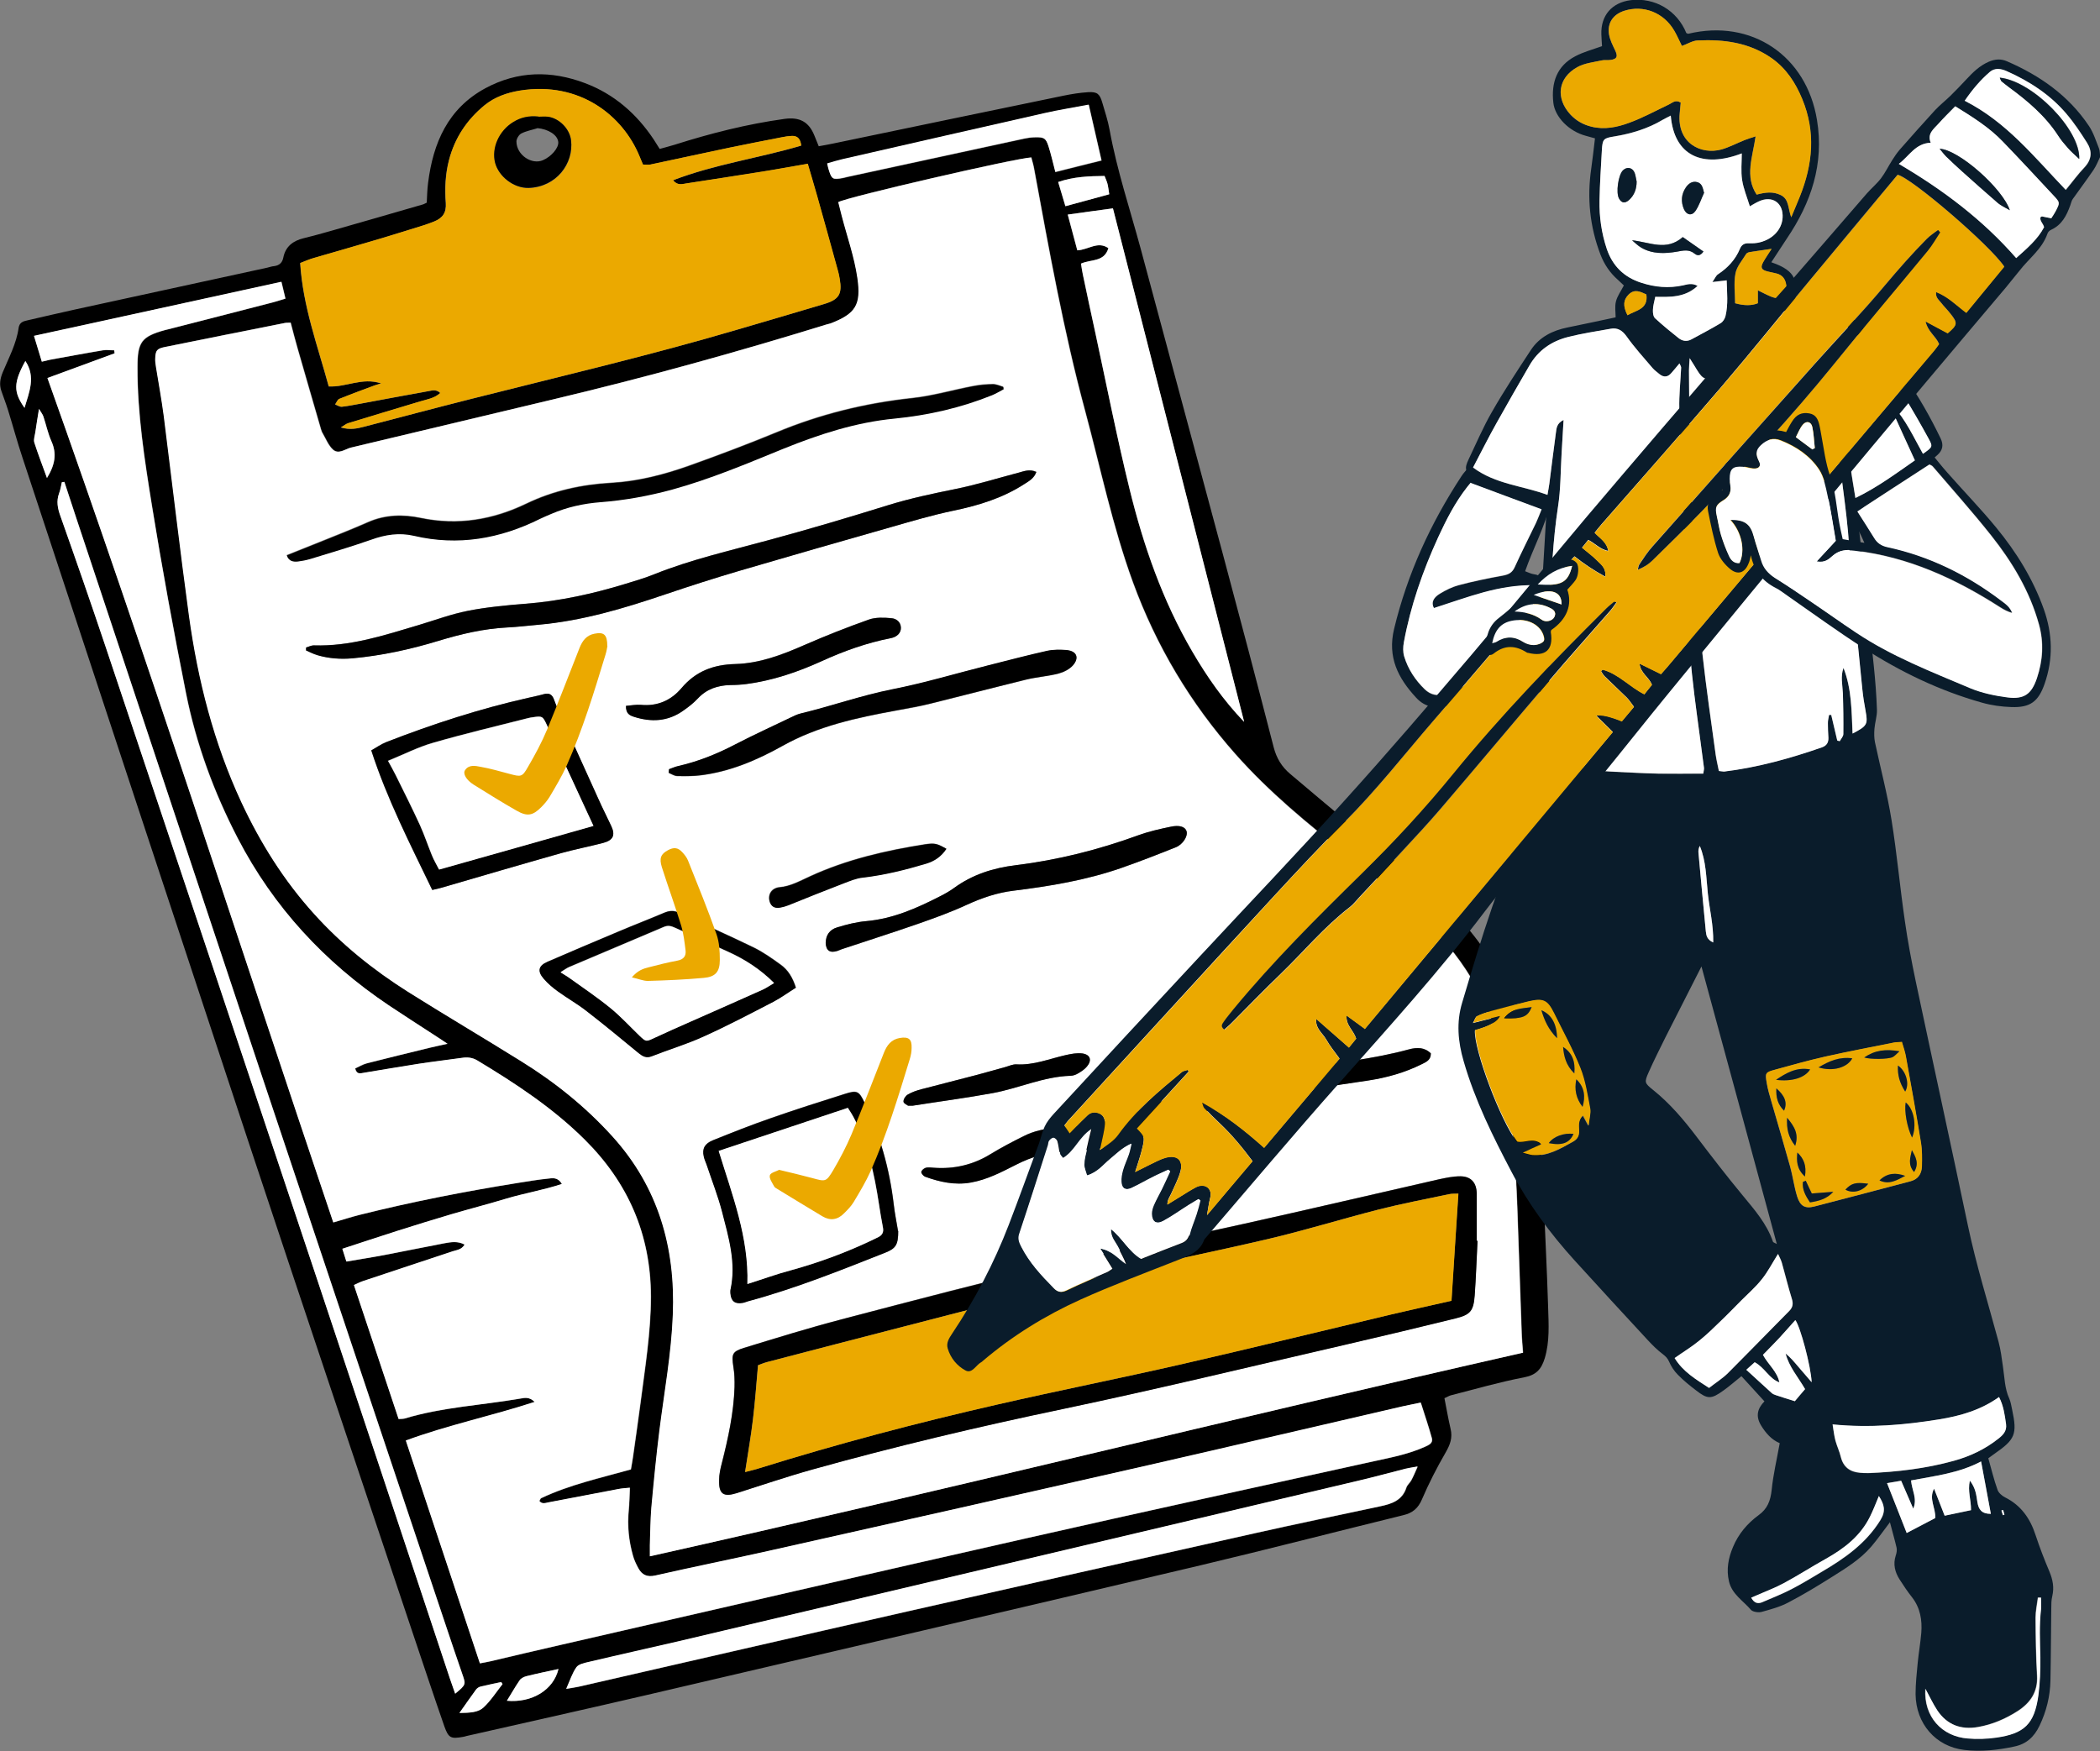 <?xml version="1.0" encoding="UTF-8"?>
<svg xmlns="http://www.w3.org/2000/svg" version="1.1" viewBox="0 0 1250.4 1042.9">
  <rect x="0" y="0" width="1250.4" height="1042.9" fill="#808080" stroke="none"/>
  <defs>
    <style>
      .cls-1 {
        fill: #0a1c2b;
      }

      .cls-2 {
        fill: #fff;
      }

      .cls-3 {
        fill: #eba900;
      }
    </style>
  </defs>
  <!-- Generator: Adobe Illustrator 28.6.0, SVG Export Plug-In . SVG Version: 1.2.0 Build 709)  -->
  <g>
    <g id="Layer_1">
      <g>
        <g>
          <g>
            <path d="M860,832.4c1.3,6.5,2.3,12.5,3.7,18.5,1.3,5.3-.2,9.4-2.9,14.1-5.2,9-10,18.3-14.1,27.9-2.3,5.4-5.6,8.2-11.2,9.5-40.3,9.9-80.5,20.3-120.9,29.9-109.9,26-220,51.6-330,77.3-35.6,8.3-71.2,16.2-106.8,24.3-.7.2-1.3.4-2,.5-7.3,1.3-8.7.8-11.2-6.2-6.5-18.7-12.7-37.4-19-56.1-32.7-97.7-65.6-195.3-98-293.1C102.7,543.4,58,407.8,13.3,272.3c-3.1-9.3-5.6-18.7-8.5-28-1.2-3.9-2.7-7.7-4-11.5-1.3-3.8-.7-7.3.8-11,3.6-8.7,8.2-17.1,9.5-26.6.5-3.2,2.8-3.9,5.2-4.4,9.5-2.2,19-4.4,28.5-6.5,38.1-8.3,76.2-16.6,114.4-24.9,1.3-.3,2.6-.8,4-.9,3.1-.4,4.9-2,5.5-5.1,1.3-6.6,5.8-10,12-11.5,5.5-1.4,11-2.8,16.4-4.4,18.3-5.2,36.6-10.5,54.9-15.8.6-.2,1.2-.6,2.1-1,.2-3.9.3-7.9.8-11.8,3-23.8,11.8-44.3,34.2-56.4,19.2-10.3,39.1-10.6,59.2-3,17.3,6.5,30.7,18.2,40.9,33.5,1.1,1.7,2.2,3.4,3.6,5.7,2.9-.8,5.9-1.6,8.9-2.5,21.4-6.8,43.1-12.3,65.5-15.4,8.9-1.2,14.4,1.7,17.7,9.9.8,1.9,1.5,3.8,2.6,6.4,2.8-.5,5.7-1,8.5-1.6,45.7-9.5,91.5-19.1,137.2-28.5,4.9-1,9.8-1.8,14.8-2.1,5.3-.3,6.8,1,8.3,6.1,1.6,5.4,3.4,10.9,4.4,16.4,4.4,24.2,12.2,47.4,18.6,71.1,16.2,60.5,32.6,120.9,48.8,181.4,10.3,38.4,20.4,76.7,30.3,115.2,1.7,6.5,4.8,11.6,9.8,15.8,11,9.2,21.8,18.5,32.8,27.6,17.5,14.5,35.3,28.5,52.4,43.4,32.3,28.2,52.2,63.5,58.7,106.1,3.7,24,5.9,48.2,6.9,72.5.9,22.7,2.1,45.3,2.8,68,.3,10.2,1,20.4-2,30.4-2,6.5-5,10-12.3,11.4-14.7,2.8-29.1,7-43.6,10.7-1.1.3-2,.9-3.8,1.7ZM907,805.6c-.3-4.4-.7-7.9-.8-11.5-.9-24.9-1.7-49.9-2.6-74.8-1-26.8-2.9-53.5-7-80-5.2-33.1-19.5-61.6-42.8-85.7-15.8-16.4-33.5-30.6-51.4-44.5-23.6-18.5-46.7-37.5-66.7-60.1-26.8-30.3-47.1-64.3-61-102.3-12.2-33.3-19.3-68.1-28.5-102.2-12.8-47.4-21.4-95.6-30.3-143.9-.4-2.4-1.2-4.7-1.7-6.9-9.2.4-109.8,23.6-114.9,26.6.7,2.6,1.4,5.5,2.1,8.3,3.2,12.3,7.5,24.4,9.3,36.9,2.3,15.9-1,21.3-15.9,27-.8.3-1.8.5-2.6.7-53.8,16.6-108,31.6-162.7,44.6-40.1,9.5-80.3,19.2-120.4,28.7-3.5.8-7.4,4.3-10.8,1.1-2.7-2.5-4.1-6.4-6.1-9.7-.5-.8-.7-1.7-1-2.5-4.7-16.1-9.3-32.2-14-48.4-1.4-4.9-2.7-9.9-4-14.9-1.7.1-2.6,0-3.5.2-23.8,4.7-47.6,9.5-71.4,14.3-4.8,1-5.5,2-5.7,6.9,0,1.6.1,3.2.4,4.7,1.5,9.9,3.4,19.7,4.7,29.6,5.1,39.6,9.6,79.3,15,118.9,5.3,38.4,14.8,75.7,31.2,111,11.2,24.2,25.3,46.7,43.3,66.5,16.4,18.1,35.4,33.3,55.9,46.4,22.2,14.1,44.9,27.4,67.3,41.3,20.1,12.5,38.5,27.3,54.5,44.9,27.3,30.2,37.5,66.1,35.9,106.1-.9,23.2-5.1,45.9-8,68.9-1.9,15.3-3.4,30.7-4.8,46-.7,7.4-.7,15-.9,22.4,0,1.9,0,3.8,0,6.6,174.3-39,346.6-82,520.1-121.3ZM24.9,215.5c2.5-.6,4-1.1,5.6-1.3,10.3-1.9,20.5-3.8,30.8-5.5,2.2-.4,4.6,0,6.9,0,0,.6.2,1.2.2,1.8-13.3,4.9-26.5,9.8-40,14.7,59.6,167.1,113.6,335.3,170.2,502.9,5.6-1.6,10.6-3.3,15.6-4.5,31.3-7.9,62.9-14,94.7-19.1,5.8-.9,11.6-1.9,17.5-2.5,2.6-.3,5.9-1,8.3,3.2-11.2,3.7-22.3,5.5-33,8.7-10.9,3.2-21.9,6.1-32.7,9.3-10.9,3.2-21.7,6.6-32.5,10-10.7,3.4-21.4,7-32.5,10.6,1,3,1.6,5.1,2.4,7.6,8.1-1.4,15.9-2.6,23.7-4.1,11.6-2.2,23.1-4.6,34.7-6.8,3.9-.7,7.9-1.4,12,.8-1.8,3.1-4.7,3.2-7.1,4-17.6,5.9-35.3,11.7-53,17.6-1.8.6-3.6,1.5-5.8,2.5,9,27,17.8,53.4,26.6,79.8,1.7-.2,2.7,0,3.5-.3,22.5-6.8,46-8,69-11.9,2.5-.4,5.2-1.2,8.5,2-25.8,8.4-51.5,13.8-76.7,23,14.8,44.5,29.4,88.5,44.1,132.7,2.6-.5,4.4-.8,6.1-1.2,14.1-3.3,28.3-6.7,42.4-9.9,92.4-21.2,184.8-42.6,277.3-63.5,68.8-15.6,137.7-30.6,206.6-45.8,10.2-2.2,20.4-4.2,30.1-8.5,2.4-1.1,5.1-2.1,4.3-5.2-1.9-6.9-4.2-13.8-6.6-21.2-4,.8-7.5,1.5-11,2.3-50.4,11.7-100.8,23.6-151.2,35-75.4,17.2-150.9,34.1-226.4,51.1-22.4,5-44.8,9.6-67.2,14.6-4.9,1.1-8-.4-10.1-4.4-1.3-2.4-2.5-4.9-3.2-7.5-2.5-8.8-3.4-17.8-2.5-27,.4-4.2.4-8.5.7-13.4-3,.3-4.9.4-6.9.8-13.8,2.6-27.6,5.3-41.4,7.9-1.9.4-3.9,1.4-5.6-.8.4-.7.6-1.5,1.1-1.7,16.9-8,35.1-11.9,53.4-17.1.4-2.4.8-4.8,1.2-7.2,1.5-10.8,3.1-21.5,4.5-32.3,2.7-21.1,6.2-42.1,6.2-63.6-.1-36.8-13.6-67.6-39.4-93.3-19-18.9-41.2-33.4-64-47.2-2.9-1.8-5.9-2-9.1-1.5-8.5,1.2-17.1,2.2-25.6,3.5-11,1.7-21.9,3.6-32.9,5.4-1.9.3-4.1,1.2-5.1-2.6,2.3-1,4.6-2.4,7.1-3.1,12.5-3.2,25.1-6.3,37.6-9.3,2.9-.7,5.9-1.3,10.3-2.3-3.7-2.5-5.9-4-8.2-5.4-8.9-5.8-17.9-11.6-26.8-17.5-38.2-25.7-68.6-58.4-89.9-99.5-14.2-27.4-24.7-56.1-30.8-86.3-7.4-37.1-14.3-74.4-20.3-111.8-4.4-27.3-8.7-54.7-8.6-82.5,0-14.8,2.2-18.1,16.5-22.1.4-.1.9-.2,1.3-.3,20.9-5.4,41.8-10.7,62.6-16.1,2.3-.6,4.6-1.4,7.7-2.3-.9-3.6-1.6-6.5-2.4-10-49.4,10.8-98.1,21.4-147.3,32.2,1.6,5.4,3.1,10.1,4.7,15.5ZM477,86.7c-.5-4-2.2-5.7-5.4-5.7-2,0-4.1.4-6.1.8-10.2,2-20.5,4-30.7,6.1-15.9,3.3-31.9,6.8-47.8,10.2-1.3.3-2.6,0-4.2,0-.7-1.7-1.5-3.3-2.1-5-9.9-24.1-35.5-44.8-71.1-39.1-7.7,1.2-15,3.7-21.2,8.8-10.4,8.6-17.6,19.3-21.1,32.6-2.2,8.5-2.6,17.1-1.9,25.6.4,5.8-2,9-7,11-2.1.8-4.2,1.7-6.4,2.3-8.6,2.7-17.3,5.4-26,8-13,3.9-26.1,7.6-39.2,11.4-2.5.7-5,1.8-8.1,3,1.6,25.8,10.4,49.3,17,73.5,10.5.5,19.9-5.6,31.2-1.8-2.3.7-3.1.9-3.9,1.2-7,2.6-14,5.2-21,8-1.1.4-1.7,2.2-2.5,3.3,1.3.5,2.7,1.5,4,1.4,3.8-.4,7.6-1.3,11.4-1.9,13.4-2.5,26.8-5,40.1-7.4,2.3-.4,4.8-1.2,7.1,1.1-3.5,3.2-7.9,3.8-11.9,5-14.3,4.4-28.7,8.6-43,13-1.3.4-2.4,1.3-4.3,2.5,5.4,1.6,9.6.7,13.8-.4,21.3-5.6,42.5-11.2,63.9-16.6,53-13.4,106.2-25.9,158.6-41.3,17.2-5.1,34.4-10.1,51.5-15.2,8.9-2.7,10.8-6,9.2-15.1-.3-1.8-.7-3.6-1.2-5.3-4-14.6-8.1-29.3-12.2-43.9-1.8-6.5-3.8-13-5.6-19.2-9.5,1.6-18.4,3.3-27.3,4.7-15,2.4-30,4.7-45,7-2.5.4-5.2,1.4-7.9-1.9,24.8-9.5,50.8-13.1,76.2-20.6ZM740.7,429.8c-26-101.6-51.9-203.3-78.1-305.7-9.1,1.3-17.5,2.4-26.9,3.7,2.1,7.8,3.9,14.6,5.7,21.3,6.7-.3,12.2-5.7,18.5-1.3-2.5,8.4-10.3,6.5-16.3,9.2.4,2.2.7,4.3,1.1,6.5,2.4,11.5,4.9,23.1,7.4,34.6,6.7,31,12.9,62.2,20.4,93.1,8.3,33.8,19.7,66.6,37.4,96.9,8.7,14.9,18.5,29,30.7,41.7ZM844,873.5c-3.5.7-5.3.9-7,1.3-9.5,2.4-18.9,4.9-28.3,7.2-134.6,31.8-269.2,63.6-403.8,95.4-18.1,4.3-36.2,8.3-54.3,12.5-2.6.6-5.9,1.3-7.2,3.1-2.5,3.4-3.8,7.8-6.1,12.9,3.5-.6,5.5-.9,7.4-1.3,65.2-14.9,130.4-30,195.6-44.8,69-15.7,138-31.2,207-46.6,24.8-5.5,49.6-10.7,74.5-16,6.8-1.5,13.2-3.4,15.7-11.1.5-1.7,2.2-2.9,3-4.5,1.1-2.1,2-4.4,3.7-8ZM38.3,287c-.5,0-.9.2-1.4.2-.5,2.2-.8,4.4-1.6,6.5-1.8,4.8-.9,9.1.8,13.8,9.1,25.9,18.1,51.8,26.9,77.8,42.1,125.6,84.1,251.2,126,376.9,26.4,79.2,52.7,158.4,79,237.6,1,2.9,2,5.8,3.1,8.9,6.5-5.4,6.5-5.4,4.2-11.8-3.2-9.2-6.3-18.4-9.4-27.7-36.6-109.3-73.2-218.5-109.7-327.8-36.9-110.6-73.6-221.2-110.4-331.9-2.5-7.5-4.9-15-7.4-22.5ZM628.4,102.6c9.3-2.3,18-4.5,27.6-6.9-2.5-11-4.9-21.7-7.6-33.2-9.3,1.8-17.8,3.1-26.1,5-40.2,9.1-80.4,18.3-120.6,27.5-3,.7-5.9,1.6-9,2.5.4,1.6.5,2.5.8,3.4,1.8,6.1,2.4,6.4,8.7,5.2.7-.1,1.3-.3,2-.5,35.2-7.6,70.4-15.3,105.7-22.9,2.2-.5,4.5-.8,6.7-.8,5.3-.1,6.3.5,7.9,5.5,1.5,4.7,2.6,9.6,4.1,15.4ZM657.7,104.8c-9.4.1-18.4.4-27.7,3.6,1.5,5.1,2.9,9.5,4.3,14.4,9.1-2.5,17.5-4.8,26.1-7.1-.4-2.5-.6-4.5-1.1-6.4-.4-1.5-1-2.9-1.7-4.5ZM301.8,1012.9c15.1,1.4,27.8-6.5,30.8-18.9-6.5,1.4-12.9,2.8-19.2,4.3-1.4.4-3.1,1.2-3.9,2.4-2.7,3.8-5,7.9-7.6,12.2ZM28,284.8c4.9-8,5.9-14.6,2.7-21.9-2.1-4.7-3.1-9.9-4.8-14.8-.4-1.3-1.3-2.3-2.6-4.5-.9,5.5-1.6,9.8-2.2,14-.3,2-1.2,4.2-.6,6,2.1,6.8,4.7,13.5,7.6,21.3ZM273.6,1020.1c6.3,0,11.2-.3,14.4-3.3,4.3-4,7.6-9.2,11.3-13.9-.3-.4-.5-.8-.8-1.2-4.1.9-8.2,1.7-12.3,2.7-1,.2-2.1,1-2.7,1.8-3,4.1-5.9,8.3-9.8,13.8ZM15.1,215c-7.1,12.9-7.2,18.4-.5,27.9,2.8-9.4,6.8-18.5.5-27.9Z"/>
            <path class="cls-2" d="M907,805.6c-173.5,39.3-345.8,82.3-520.1,121.3,0-2.7,0-4.7,0-6.6.3-7.5.3-15,.9-22.4,1.4-15.4,2.9-30.7,4.8-46,2.9-22.9,7.1-45.7,8-68.9,1.6-39.9-8.6-75.9-35.9-106.1-16-17.7-34.3-32.4-54.5-44.9-22.3-13.9-45-27.3-67.3-41.3-20.6-13-39.5-28.2-55.9-46.4-18-19.9-32-42.3-43.3-66.5-16.4-35.3-25.9-72.6-31.2-111-5.4-39.6-10-79.2-15-118.9-1.3-9.9-3.1-19.7-4.7-29.6-.2-1.6-.5-3.2-.4-4.7.2-4.9.9-5.9,5.7-6.9,23.8-4.8,47.6-9.6,71.4-14.3.9-.2,1.8-.1,3.5-.2,1.3,5,2.6,9.9,4,14.9,4.6,16.1,9.3,32.3,14,48.4.3.9.5,1.8,1,2.5,1.9,3.3,3.4,7.2,6.1,9.7,3.4,3.2,7.3-.2,10.8-1.1,40.2-9.5,80.3-19.2,120.4-28.7,54.7-13,109-28,162.7-44.6.9-.3,1.8-.4,2.6-.7,14.9-5.8,18.2-11.1,15.9-27-1.8-12.5-6.1-24.6-9.3-36.9-.7-2.8-1.4-5.6-2.1-8.3,5.2-3,105.7-26.2,114.9-26.6.6,2.2,1.3,4.5,1.7,6.9,8.9,48.2,17.5,96.5,30.3,143.9,9.2,34.2,16.4,68.9,28.5,102.2,13.9,38,34.2,72,61,102.3,20,22.6,43,41.6,66.7,60.1,17.9,14,35.6,28.2,51.4,44.5,23.3,24.1,37.6,52.6,42.8,85.7,4.2,26.5,6,53.2,7,80,.9,24.9,1.7,49.9,2.6,74.8.1,3.6.5,7.2.8,11.5ZM879.8,738.9c-.2,0-.4,0-.6,0,0-9.3,0-18.6,0-27.9,0-6.6-3.3-10.5-9.8-10.5-4.2,0-8.6.9-12.7,1.8-38.7,8.8-77.3,17.9-116.1,26.5-37,8.2-74.2,15.4-111,24.2-43,10.2-85.8,21.4-128.6,32.7-19.5,5.1-38.8,11.1-58.1,17-7.1,2.2-7.4,3.8-6.3,11.2.6,4,.8,8.1.7,12.1-.5,15.5-3.8,30.6-7.6,45.5-.8,3.3-1.5,6.7-1.6,10-.2,8.3,2.6,10.2,10.4,7.7,14.9-4.7,29.8-9.7,44.8-14,49.4-13.8,99.2-25.6,149.4-36.1,56.1-11.8,111.9-25.3,167.8-38.2,22.1-5.1,44.2-10.4,66.2-15.8,8.8-2.2,10.6-4.4,11.3-13.7.8-10.8,1.2-21.7,1.7-32.6ZM182.4,385.6c0,.6,0,1.2,0,1.7,2.2.9,4.4,2.1,6.7,2.8,6.8,2,13.8,2.6,20.9,1.9,17.5-1.6,34.5-5.3,51.2-10.4,13.5-4.1,27.1-7.3,41.3-8,6.1-.3,12.2-1,18.3-1.6,26-2.3,50.7-9.6,75.2-18,14.8-5,29.7-9.8,44.7-14.2,30-8.9,60.1-17.5,90.2-26,12.2-3.5,24.4-7.1,36.8-9.7,15-3.1,29.4-7.4,42.4-15.9,2.8-1.8,5.8-3.4,7.1-7.2-4-1.9-7.4-.4-10.8.5-12.5,3.3-24.9,7.1-37.5,9.7-13.4,2.7-26.6,5.5-39.6,9.5-23.8,7.4-47.7,14.5-71.8,21-22.8,6.2-45.8,11.4-67.7,20.2-5.7,2.3-11.6,4-17.4,5.8-19.3,5.9-39,10.3-59.2,11.8-11.5.9-23.1,2-34.4,4.2-10,1.9-19.6,5.5-29.4,8.5-20.4,6.1-40.7,12.8-62.5,12.1-1.4,0-2.9.8-4.3,1.2ZM597.5,231.9l-.2-1.7c-2-.6-4.1-1.6-6.1-1.6-4.1,0-8.2.4-12.1,1.2-12,2.3-23.9,5.8-36,7.1-28,3-54.8,9.6-80.8,20.4-17.2,7.1-34.6,13.7-52.1,19.9-15,5.4-30.4,9.3-46.4,10.2-17.7,1-34.5,4.7-50.5,12.4-20,9.6-40.8,13.1-62.8,8.5-10.5-2.2-21.2-2-31.4,2.5-9.5,4.2-19.3,8-28.9,11.9-6.4,2.6-12.9,5.2-19.5,7.8,1.2,3.6,3.9,3.9,6.7,3.6,2.5-.2,4.9-.7,7.3-1.5,12.1-3.7,24.3-7.3,36.3-11.5,8.4-2.9,16.7-4.3,25.3-2.3,26.4,6.2,51.3,1.8,75.2-10.1,2.2-1.1,4.5-2,6.8-3,9.3-3.9,19-6.1,29-6.9,14.5-1.1,28.7-3.7,42.8-7.5,22.8-6.3,44.5-15.5,66.4-24.4,21.3-8.7,43.1-15.7,66.1-17.9,20-2,39.3-6.4,58-13.9,2.3-.9,4.5-2.3,6.8-3.5ZM852,627.4c-3.7-3.8-8.3-3.8-13.1-2.5-21.9,6-44.5,8.3-66.9,11.4-12.3,1.7-24.8,2.7-37,5.1-16.3,3.3-31.8,9.1-46.9,16-18.8,8.7-38.5,13.2-59.1,14.3-6.9.4-13.5,1.8-19.6,4.9-6.7,3.4-13.3,6.8-19.7,10.7-10.4,6.4-21.7,9-33.8,8.1-1.6-.1-3.3-.4-4.7,0-1.1.3-2.5,1.5-2.7,2.5-.1.8,1.2,2.4,2.2,2.8,8.8,3.2,17.8,5.2,27.3,3.5,9.8-1.8,18.4-6.4,27.1-10.7,8.8-4.4,18-7.4,28-7.7,19.3-.6,37.7-4.5,55.5-12.1,5.2-2.2,10.4-4.4,15.7-6.5,14.8-5.8,29.8-11.2,45.4-13.8,21.7-3.6,43.4-6.7,65.1-10,11-1.7,21.7-4.7,31.7-9.7,2.6-1.3,5.5-2.5,5.4-6.4ZM257.4,530c2-.5,3.7-.9,5.4-1.3,23.7-6.9,47.4-13.8,71.2-20.6,8.3-2.3,16.8-4,25.1-6.1,6-1.5,7.4-4.6,4.8-10-2.5-5.3-5.2-10.6-7.6-16-8.1-17.7-16.1-35.5-24.1-53.3-.9-2.1-1.7-4.2-2.5-6.3-1.1-2.8-2.9-3.8-5.9-3-3.1.8-6.2,1.5-9.3,2.2-28.8,6.5-56.8,15.6-84.4,26.3-3.2,1.3-6.2,3.3-9.1,5,9.5,29.3,23.1,55.7,36.3,83.1ZM534.8,733.1c-.8-4.5-2-10.3-2.6-16.1-2.5-21.1-8.2-41.3-17.4-60.5-3.2-6.7-4.3-7.5-11.5-5.2-14.9,4.7-29.8,9.5-44.5,14.6-11.5,4-22.9,8.6-34.3,13.1-4.9,2-6.4,5-5.4,9.5.4,2,1.4,3.8,2,5.8,3,9,6.5,17.9,8.9,27.1,4,15.3,8.7,30.7,5,46.8-.1.6-.1,1.4,0,2,.5,4.7,2.7,6.4,7.3,5.6,1.1-.2,2.2-.7,3.3-1,27.9-7.5,54.6-18.2,81.3-28.8,6.6-2.6,8-4.8,8-13.1ZM398.3,458.1c0,.8-.1,1.5-.2,2.3,1.7.7,3.4,1.9,5.1,1.9,4.5.1,9.1.1,13.6-.4,17.6-2.1,33.8-9,49-17.5,21.2-11.9,44.3-16.8,67.7-21.1,6.7-1.2,13.4-2.3,20-4,19.1-4.7,38.2-9.8,57.3-14.4,6.4-1.6,13-2,19.3-3.6,3.1-.8,6.5-2.5,8.6-4.8,4.1-4.6,2.3-8.7-3.9-9.2-3.8-.3-7.8-.4-11.5.5-11.7,2.6-23.3,5.7-34.9,8.6-19.1,4.8-38,10.5-57.3,14.3-18.5,3.6-36.2,10-54.5,14.4-2,.5-3.8,1.4-5.7,2.3-11,5.3-22.2,10.4-33,16-10.9,5.7-22.2,10.2-34.2,13-1.9.4-3.6,1.2-5.5,1.9ZM474,588.2c-2-6.2-4.7-10.7-9.1-13.8-5.1-3.7-10.4-7.4-16-10.2-14.9-7.2-30-13.9-45-20.9-3-1.4-5.5-1-8.4.2-9,3.8-18.1,7.3-27,11.1-14.2,6-28.4,12-42.5,18.1-5.3,2.3-6.1,5.5-2.2,10,2.5,2.9,5.5,5.4,8.5,7.6,5.5,4,11.5,7.4,16.8,11.5,10.6,8.2,20.9,16.7,31.2,25.2,2.5,2.1,4.6,3.2,7.9,1.9,10.1-4,20.6-7.1,30.5-11.6,14.2-6.5,28.1-13.8,42-20.9,4.6-2.4,8.8-5.4,13.4-8.4ZM491.7,561.4c.1,4.8,2.5,6.4,7.1,4.9.9-.3,1.7-.7,2.5-1,15-5,30.2-9.8,45.1-15,10-3.5,20.1-7.2,29.7-11.6,8.8-4,17.7-7.1,27.2-8.2,21.9-2.7,43.6-6.3,64.5-13.6,10.9-3.8,21.7-8.1,32.4-12.3,4.2-1.6,7.2-6.6,6.4-9.5-.8-2.7-4.2-3.9-9.6-2.7-6.4,1.4-12.9,2.8-19,5-23.8,8.7-48.1,14.8-73.2,17.9-13.2,1.6-25.7,5.5-36.6,13.5-2.6,1.9-5.4,3.4-8.2,4.9-14,7.1-28.2,13.5-44.2,14.9-5.8.5-11.6,2-17.2,3.7-4.6,1.4-6.9,5-6.8,9.1ZM372.8,420.4c0,4.6,2.3,5.6,4.7,6.4,10.3,3.3,20.1,2.9,29.2-3.5,3.1-2.2,6.3-4.6,8.9-7.4,5.4-5.7,12-7.9,19.5-8,3.2,0,6.3-.2,9.5-.6,15.6-2.1,30.3-7.1,44.7-13.6,13.2-6,26.8-10.9,41.1-13.7,3.7-.7,6.1-3,6.1-6.1,0-3.6-2.8-5.5-5.7-5.8-4.4-.4-9.3-.6-13.3.8-13,4.6-25.9,9.7-38.5,15.2-13.2,5.8-26.6,10.9-41,11.3-13.1.4-23.6,4.2-32.2,14.4-6.1,7.2-14.3,10.9-24.2,9.9-2.8-.3-5.6.3-8.7.6ZM540.7,658.5c1.8,0,2.3,0,2.7,0,15.9-2.5,31.9-4.6,47.7-7.5,15.5-2.8,30.2-9.8,46.2-10.3,1.5,0,3.2-.6,4.5-1.4,1.9-1.1,3.9-2.4,5.3-4.1,3.2-3.7,2.1-7.1-2.7-7.8-3.2-.5-6.8.2-10,1-9.7,2.2-19,6.1-29.3,5.5-2.2-.1-4.4,1-6.6,1.6-5.7,1.6-11.3,3.2-17,4.7-11,2.9-22,5.6-32.9,8.5-2.8.8-5.7,1.8-8.2,3.2-1.3.7-2.6,2.8-2.5,4.2,0,1.1,2.3,2.1,2.7,2.4ZM563.6,505.5c-5.5-3.1-6.8-3.7-12.8-2.8-23.5,3.7-46.6,9-68.4,19-6,2.7-11.6,6-18.4,6.6-1.1,0-2.2.5-3.2,1-2.6,1.5-3.6,4.7-2.6,7.7,1.1,3.2,3.5,3.9,6.5,3.3,1.5-.3,3.1-.8,4.5-1.3,10.9-4.3,21.8-8.7,32.8-13,3.8-1.5,7.7-3.1,11.6-3.5,12.9-1.4,25.3-4.6,37.7-8.3,4.9-1.5,8.9-4.1,12.1-8.9Z"/>
            <path class="cls-2" d="M24.9,215.5c-1.6-5.3-3-10-4.7-15.5,49.2-10.7,97.9-21.4,147.3-32.2.8,3.5,1.6,6.4,2.4,10-3,.9-5.3,1.7-7.7,2.3-20.9,5.4-41.7,10.8-62.6,16.1-.4.1-.9.2-1.3.3-14.3,3.9-16.5,7.2-16.5,22.1-.1,27.8,4.2,55.2,8.6,82.5,6.1,37.4,12.9,74.7,20.3,111.8,6,30.2,16.6,58.9,30.8,86.3,21.3,41,51.6,73.8,89.9,99.5,8.9,5.9,17.8,11.7,26.8,17.5,2.2,1.5,4.5,3,8.2,5.4-4.4,1-7.4,1.6-10.3,2.3-12.5,3.1-25.1,6.1-37.6,9.3-2.5.6-4.8,2-7.1,3.1,1,3.8,3.1,2.9,5.1,2.6,11-1.8,21.9-3.7,32.9-5.4,8.5-1.3,17.1-2.3,25.6-3.5,3.2-.5,6.2-.2,9.1,1.5,22.8,13.7,45,28.3,64,47.2,25.9,25.7,39.3,56.5,39.4,93.3,0,21.5-3.5,42.5-6.2,63.6-1.4,10.8-3,21.6-4.5,32.3-.3,2.4-.8,4.8-1.2,7.2-18.3,5.1-36.5,9.1-53.4,17.1-.5.2-.7,1.1-1.1,1.7,1.7,2.1,3.7,1.1,5.6.8,13.8-2.6,27.6-5.3,41.4-7.9,1.9-.4,3.9-.5,6.9-.8-.2,5-.3,9.2-.7,13.4-.9,9.2,0,18.1,2.5,27,.7,2.6,1.9,5.1,3.2,7.5,2.2,4,5.2,5.5,10.1,4.4,22.4-5.1,44.8-9.6,67.2-14.6,75.5-16.9,151-33.9,226.4-51.1,50.4-11.5,100.8-23.4,151.2-35,3.5-.8,7-1.4,11-2.3,2.3,7.4,4.7,14.2,6.6,21.2.8,3-1.9,4.1-4.3,5.2-9.6,4.3-19.9,6.3-30.1,8.5-68.9,15.2-137.8,30.2-206.6,45.8-92.5,20.9-184.9,42.3-277.3,63.5-14.2,3.2-28.3,6.6-42.4,9.9-1.7.4-3.5.7-6.1,1.2-14.7-44.2-29.3-88.2-44.1-132.7,25.2-9.3,51-14.6,76.7-23-3.3-3.2-6.1-2.4-8.5-2-23,4-46.5,5.1-69,11.9-.8.2-1.7.2-3.5.3-8.8-26.4-17.6-52.8-26.6-79.8,2.2-1,3.9-1.9,5.8-2.5,17.6-5.9,35.3-11.7,53-17.6,2.4-.8,5.3-.9,7.1-4-4.1-2.2-8.1-1.5-12-.8-11.6,2.2-23.1,4.6-34.7,6.8-7.7,1.5-15.5,2.7-23.7,4.1-.8-2.5-1.5-4.6-2.4-7.6,11.1-3.6,21.8-7.2,32.5-10.6,10.8-3.4,21.6-6.8,32.5-10,10.9-3.2,21.9-6,32.7-9.3,10.7-3.2,21.8-5,33-8.7-2.4-4.2-5.6-3.5-8.3-3.2-5.9.6-11.7,1.6-17.5,2.5-31.8,5.1-63.4,11.3-94.7,19.1-5,1.3-10,2.9-15.6,4.5-56.6-167.6-110.6-335.8-170.2-502.9,13.5-5,26.7-9.8,40-14.7,0-.6-.2-1.2-.2-1.8-2.3,0-4.6-.4-6.9,0-10.3,1.7-20.5,3.7-30.8,5.5-1.5.3-3,.7-5.6,1.3Z"/>
            <path class="cls-3" d="M477,86.7c-25.4,7.5-51.3,11-76.2,20.6,2.6,3.3,5.4,2.3,7.9,1.9,15-2.3,30-4.6,45-7,8.9-1.4,17.8-3.1,27.3-4.7,1.8,6.3,3.8,12.7,5.6,19.2,4.1,14.6,8.2,29.3,12.2,43.9.5,1.7.9,3.5,1.2,5.3,1.6,9.1-.3,12.5-9.2,15.1-17.2,5.2-34.4,10.2-51.5,15.2-52.4,15.5-105.6,27.9-158.6,41.3-21.3,5.4-42.6,11.1-63.9,16.6-4.2,1.1-8.4,2-13.8.4,2-1.1,3.1-2.1,4.3-2.5,14.3-4.4,28.6-8.7,43-13,4-1.2,8.4-1.8,11.9-5-2.3-2.3-4.8-1.5-7.1-1.1-13.4,2.4-26.8,4.9-40.1,7.4-3.8.7-7.6,1.5-11.4,1.9-1.3.1-2.7-.9-4-1.4.8-1.1,1.4-2.9,2.5-3.3,6.9-2.8,14-5.4,21-8,.8-.3,1.7-.5,3.9-1.2-11.3-3.7-20.6,2.3-31.2,1.8-6.6-24.2-15.4-47.7-17-73.5,3.1-1.2,5.6-2.3,8.1-3,13-3.8,26.1-7.5,39.2-11.4,8.7-2.6,17.3-5.3,26-8,2.2-.7,4.3-1.5,6.4-2.3,5-2,7.4-5.2,7-11-.6-8.6-.3-17.2,1.9-25.6,3.4-13.2,10.6-24,21.1-32.6,6.1-5,13.5-7.5,21.2-8.8,35.6-5.6,61.2,15,71.1,39.1.7,1.7,1.4,3.3,2.1,5,1.6,0,3,.2,4.2,0,15.9-3.4,31.9-6.8,47.8-10.2,10.2-2.1,20.4-4.1,30.7-6.1,2-.4,4-.7,6.1-.8,3.2,0,4.9,1.7,5.4,5.7ZM320.7,69.5c-5.8-.6-10.5.5-14.9,3.2-8.6,5.2-13.2,15.5-10.9,24.4,2.1,8.1,11,15.1,19.9,14.9,16.4-.4,27-14.4,25.3-28.4-.8-6.8-7-13.1-13.8-14-2-.3-4.1,0-5.5,0Z"/>
            <path class="cls-2" d="M740.7,429.8c-12.2-12.7-22-26.8-30.7-41.7-17.7-30.3-29.1-63-37.4-96.9-7.6-30.8-13.7-62-20.4-93.1-2.5-11.5-5-23.1-7.4-34.6-.5-2.1-.8-4.3-1.1-6.5,6-2.7,13.8-.8,16.3-9.2-6.3-4.4-11.8.9-18.5,1.3-1.8-6.7-3.6-13.5-5.7-21.3,9.3-1.3,17.7-2.5,26.9-3.7,26.2,102.4,52.1,204.1,78.1,305.7Z"/>
            <path class="cls-2" d="M844,873.5c-1.6,3.7-2.5,5.9-3.7,8-.9,1.6-2.5,2.9-3,4.5-2.5,7.7-8.9,9.7-15.7,11.1-24.8,5.3-49.7,10.4-74.5,16-69,15.4-138,31-207,46.6-65.2,14.8-130.4,29.9-195.6,44.8-1.9.4-3.9.7-7.4,1.3,2.3-5.1,3.6-9.4,6.1-12.9,1.3-1.8,4.6-2.5,7.2-3.1,18.1-4.3,36.2-8.3,54.3-12.5,134.6-31.8,269.2-63.6,403.8-95.4,9.5-2.2,18.9-4.8,28.3-7.2,1.7-.4,3.5-.7,7-1.3Z"/>
            <path class="cls-2" d="M38.3,287c2.5,7.5,4.9,15,7.4,22.5,36.8,110.6,73.5,221.3,110.4,331.9,36.5,109.3,73.1,218.5,109.7,327.8,3.1,9.2,6.2,18.5,9.4,27.7,2.2,6.4,2.3,6.4-4.2,11.8-1.1-3.1-2.1-6-3.1-8.9-26.3-79.2-52.6-158.4-79-237.6-41.9-125.6-83.9-251.3-126-376.9-8.7-26-17.7-51.9-26.9-77.8-1.7-4.7-2.6-9-.8-13.8.8-2.1,1.1-4.3,1.6-6.5.5,0,.9-.2,1.4-.2Z"/>
            <path class="cls-2" d="M628.4,102.6c-1.5-5.8-2.6-10.7-4.1-15.4-1.6-5-2.7-5.6-7.9-5.5-2.3,0-4.5.4-6.7.8-35.2,7.6-70.4,15.3-105.7,22.9-.7.1-1.3.4-2,.5-6.3,1.2-6.8.9-8.7-5.2-.3-.9-.4-1.7-.8-3.4,3.1-.9,6-1.8,9-2.5,40.2-9.2,80.4-18.4,120.6-27.5,8.3-1.9,16.8-3.2,26.1-5,2.6,11.6,5.1,22.2,7.6,33.2-9.6,2.4-18.3,4.5-27.6,6.9Z"/>
            <path class="cls-2" d="M657.7,104.8c.6,1.6,1.3,3,1.7,4.5.5,1.9.7,3.9,1.1,6.4-8.6,2.4-17,4.6-26.1,7.1-1.5-4.9-2.8-9.3-4.3-14.4,9.3-3.2,18.3-3.5,27.7-3.6Z"/>
            <path class="cls-2" d="M301.8,1012.9c2.7-4.3,5-8.4,7.6-12.2.8-1.2,2.5-2,3.9-2.4,6.3-1.6,12.7-2.9,19.2-4.3-2.9,12.4-15.7,20.3-30.8,18.9Z"/>
            <path class="cls-2" d="M28,284.8c-2.8-7.8-5.4-14.5-7.6-21.3-.5-1.8.3-4,.6-6,.6-4.2,1.3-8.4,2.2-14,1.3,2.2,2.2,3.3,2.6,4.5,1.6,4.9,2.7,10.1,4.8,14.8,3.3,7.3,2.2,14-2.7,21.9Z"/>
            <path class="cls-2" d="M273.6,1020.1c3.9-5.5,6.8-9.7,9.8-13.8.6-.8,1.7-1.6,2.7-1.8,4.1-1,8.2-1.8,12.3-2.7.3.4.5.8.8,1.2-3.7,4.7-7,9.9-11.3,13.9-3.2,3-8.1,3.2-14.4,3.3Z"/>
            <path class="cls-2" d="M15.1,215c6.3,9.4,2.3,18.5-.5,27.9-6.7-9.5-6.6-15,.5-27.9Z"/>
            <path d="M879.8,738.9c-.6,10.9-.9,21.7-1.7,32.6-.7,9.2-2.5,11.5-11.3,13.7-22,5.4-44.1,10.7-66.2,15.8-55.9,12.9-111.7,26.4-167.8,38.2-50.2,10.5-100,22.3-149.4,36.1-15.1,4.2-29.9,9.3-44.8,14-7.8,2.4-10.6.5-10.4-7.7,0-3.4.7-6.8,1.6-10,3.8-15,7.1-30,7.6-45.5.1-4,0-8.1-.7-12.1-1.1-7.4-.8-9,6.3-11.2,19.3-5.9,38.6-11.9,58.1-17,42.8-11.2,85.6-22.4,128.6-32.7,36.8-8.8,74-15.9,111-24.2,38.7-8.6,77.4-17.7,116.1-26.5,4.2-.9,8.5-1.8,12.7-1.8,6.5,0,9.8,3.9,9.8,10.5,0,9.3,0,18.6,0,27.9.2,0,.4,0,.6,0ZM868.4,710.9c-2,.1-3.9,0-5.6.3-14.2,3-28.5,5.7-42.5,9.3-21.5,5.5-42.8,12.1-64.4,17.2-33.5,7.9-67.4,14.6-100.9,22.6-39,9.4-77.8,19.7-116.7,29.7-27.2,7-54.4,14.1-81.6,21.2-2.1.5-4.1,1.4-5.4,1.9-1,11.4-1.7,21.7-3,32.1-1.2,10.2-3,20.3-4.7,31.5,3.5-.9,5.9-1.4,8.2-2.2,46.8-14.6,94.2-27.1,141.9-38,36.5-8.3,73.2-15.6,109.7-24,41.8-9.6,83.4-19.8,125.1-29.7,11.7-2.8,23.4-5.3,35.7-8.1,1.4-21.1,2.7-42.1,4.1-63.8Z"/>
            <path d="M182.4,385.6c1.4-.4,2.9-1.2,4.3-1.2,21.8.7,42-6,62.5-12.1,9.8-2.9,19.4-6.5,29.4-8.5,11.3-2.2,22.9-3.3,34.4-4.2,20.2-1.6,39.9-5.9,59.2-11.8,5.8-1.8,11.8-3.5,17.4-5.8,22-8.8,45-14,67.7-20.2,24.1-6.5,48-13.6,71.8-21,13-4,26.3-6.8,39.6-9.5,12.6-2.5,25-6.4,37.5-9.7,3.4-.9,6.8-2.4,10.8-.5-1.3,3.8-4.3,5.4-7.1,7.2-13,8.4-27.4,12.8-42.4,15.9-12.4,2.6-24.6,6.2-36.8,9.7-30.1,8.6-60.2,17.2-90.2,26-15,4.4-29.9,9.2-44.7,14.2-24.5,8.3-49.3,15.7-75.2,18-6.1.5-12.2,1.3-18.3,1.6-14.2.7-27.8,3.9-41.3,8-16.7,5.1-33.8,8.8-51.2,10.4-7.1.6-14.1.1-20.9-1.9-2.3-.7-4.5-1.8-6.7-2.8,0-.6,0-1.2,0-1.7Z"/>
            <path d="M597.5,231.9c-2.3,1.2-4.4,2.5-6.8,3.5-18.6,7.5-37.9,11.9-58,13.9-23,2.2-44.8,9.3-66.1,17.9-21.8,8.9-43.5,18.1-66.4,24.4-14,3.8-28.3,6.4-42.8,7.5-10,.8-19.7,2.9-29,6.9-2.3,1-4.6,1.9-6.8,3-23.9,11.9-48.9,16.3-75.2,10.1-8.7-2-17-.7-25.3,2.3-12,4.2-24.2,7.8-36.3,11.5-2.4.7-4.9,1.2-7.3,1.5-2.7.3-5.5,0-6.7-3.6,6.6-2.6,13-5.2,19.5-7.8,9.7-3.9,19.4-7.7,28.9-11.9,10.2-4.5,20.9-4.7,31.4-2.5,22.1,4.6,42.9,1.1,62.8-8.5,16-7.7,32.8-11.4,50.5-12.4,15.9-.9,31.4-4.9,46.4-10.2,17.5-6.3,34.9-12.8,52.1-19.9,26-10.8,52.8-17.4,80.8-20.4,12.1-1.3,24-4.8,36-7.1,4-.8,8.1-1.1,12.1-1.2,2,0,4.1,1,6.1,1.6l.2,1.7Z"/>
            <path d="M852,627.4c0,4-2.8,5.1-5.4,6.4-10,5-20.7,8-31.7,9.7-21.7,3.3-43.5,6.3-65.1,10-15.7,2.6-30.7,8-45.4,13.8-5.3,2.1-10.5,4.3-15.7,6.5-17.7,7.6-36.2,11.5-55.5,12.1-9.9.3-19.1,3.2-28,7.7-8.7,4.4-17.3,9-27.1,10.7-9.5,1.7-18.5-.3-27.3-3.5-1-.4-2.3-2-2.2-2.8.2-1,1.6-2.2,2.7-2.5,1.5-.4,3.1-.1,4.7,0,12.1.9,23.4-1.7,33.8-8.1,6.4-3.9,13-7.4,19.7-10.7,6.1-3.1,12.8-4.6,19.6-4.9,20.6-1.1,40.3-5.6,59.1-14.3,15.1-6.9,30.6-12.8,46.9-16,12.2-2.4,24.6-3.4,37-5.1,22.4-3.2,45-5.5,66.9-11.4,4.8-1.3,9.3-1.3,13.1,2.5Z"/>
            <path d="M257.4,530c-13.2-27.4-26.8-53.9-36.3-83.1,2.9-1.6,5.8-3.7,9.1-5,27.5-10.7,55.5-19.8,84.4-26.3,3.1-.7,6.2-1.3,9.3-2.2,3-.8,4.8.1,5.9,3,.8,2.1,1.6,4.3,2.5,6.3,8,17.8,16,35.5,24.1,53.3,2.4,5.4,5.1,10.6,7.6,16,2.5,5.4,1.1,8.4-4.8,10-8.3,2.2-16.8,3.8-25.1,6.1-23.8,6.7-47.5,13.7-71.2,20.6-1.7.5-3.5.9-5.4,1.3ZM231,453.2c1.8,3.3,3.2,5.8,4.5,8.4,4.9,10,9.9,19.9,14.5,29.9,2.6,5.8,4.6,11.8,7,17.7,1.2,2.9,2.8,5.6,4.3,8.6,30.8-8.7,61-17.3,91.9-26-2-4.3-3.5-7.5-5-10.8-7.6-16.5-15.1-33-22.8-49.4-2.4-5.2-2.7-5.3-8.3-4.5-.9.1-1.8.3-2.7.5-18.9,4.8-37.9,9.3-56.6,14.7-9.1,2.6-17.6,7-27,10.8Z"/>
            <path d="M534.8,733.1c0,8.3-1.3,10.5-8,13.1-26.8,10.6-53.5,21.3-81.3,28.8-1.1.3-2.1.8-3.3,1-4.6.8-6.9-1-7.3-5.6,0-.7-.1-1.4,0-2,3.6-16.2-1.1-31.5-5-46.8-2.4-9.2-5.9-18.1-8.9-27.1-.6-1.9-1.6-3.8-2-5.8-1-4.5.5-7.5,5.4-9.5,11.3-4.6,22.7-9.1,34.3-13.1,14.7-5.2,29.6-9.9,44.5-14.6,7.2-2.3,8.3-1.5,11.5,5.2,9.2,19.2,14.9,39.3,17.4,60.5.7,5.8,1.9,11.6,2.6,16.1ZM428,685.4c8.1,26.3,18,51.5,17.1,79.3,9-2.9,17-5.8,25.3-8,16.7-4.5,32.8-10.5,48.5-17.9,1.4-.7,2.9-1.4,4.3-2.1,2.3-1.2,3.1-3,2.6-5.6-.9-4.7-1.7-9.4-2.4-14.1-2.7-18-6.5-35.7-15.3-52-.8-1.5-1.8-3-3.2-5.2-25.4,8.5-50.6,16.8-76.8,25.6Z"/>
            <path d="M398.3,458.1c1.8-.6,3.6-1.5,5.5-1.9,12-2.7,23.3-7.3,34.2-13,10.8-5.6,22-10.7,33-16,1.8-.9,3.7-1.8,5.7-2.3,18.3-4.4,36-10.7,54.5-14.4,19.3-3.8,38.2-9.5,57.3-14.3,11.6-2.9,23.2-6,34.9-8.6,3.7-.8,7.7-.8,11.5-.5,6.2.5,8,4.6,3.9,9.2-2.1,2.3-5.5,4-8.6,4.8-6.3,1.6-13,2.1-19.3,3.6-19.1,4.7-38.2,9.7-57.3,14.4-6.6,1.6-13.3,2.7-20,4-23.4,4.3-46.5,9.2-67.7,21.1-15.2,8.5-31.4,15.4-49,17.5-4.5.5-9,.6-13.6.4-1.7,0-3.4-1.2-5.1-1.9,0-.8.1-1.5.2-2.3Z"/>
            <path d="M474,588.2c-4.7,2.9-8.9,6-13.4,8.4-13.9,7.2-27.7,14.5-42,20.9-9.9,4.5-20.4,7.6-30.5,11.6-3.3,1.3-5.4.1-7.9-1.9-10.3-8.5-20.6-17-31.2-25.2-5.4-4.2-11.3-7.5-16.8-11.5-3.1-2.2-6.1-4.8-8.5-7.6-3.9-4.5-3.1-7.7,2.2-10,14.1-6.1,28.3-12.2,42.5-18.1,9-3.8,18.1-7.3,27-11.1,2.9-1.2,5.5-1.6,8.4-.2,15,7,30.1,13.6,45,20.9,5.7,2.8,10.9,6.5,16,10.2,4.3,3.1,7.1,7.5,9.1,13.8ZM333.9,579c2.3,1.4,4,2.4,5.6,3.6,8.1,5.8,16.4,11.4,24.1,17.7,6.1,5,11.5,10.9,17.2,16.4,3.9,3.7,3.9,3.6,8.8,1.3,7-3.2,14-6.3,21.1-9.5,14.5-6.4,29-12.8,43.5-19.3,2.1-1,4.1-2.4,6.7-3.9-8.5-8.4-17.7-14.2-27.6-18.7-10.5-4.8-21.1-9.4-31.6-14.3-2.2-1-4.1-1.4-6.4-.4-18.8,8-37.6,15.9-56.4,23.9-1.6.7-3,1.8-5,3Z"/>
            <path d="M491.7,561.4c-.1-4.1,2.1-7.8,6.8-9.1,5.6-1.7,11.4-3.2,17.2-3.7,16-1.4,30.2-7.7,44.2-14.9,2.8-1.4,5.6-3,8.2-4.9,11-8,23.4-11.9,36.6-13.5,25.1-3.1,49.4-9.2,73.2-17.9,6.1-2.2,12.6-3.7,19-5,5.4-1.2,8.8,0,9.6,2.7.9,2.8-2.2,7.8-6.4,9.5-10.7,4.3-21.5,8.5-32.4,12.3-20.9,7.3-42.6,10.9-64.5,13.6-9.5,1.2-18.4,4.2-27.2,8.2-9.6,4.5-19.7,8.1-29.7,11.6-15,5.2-30.1,10-45.1,15-.9.3-1.7.7-2.5,1-4.6,1.5-6.9-.2-7.1-4.9Z"/>
            <path d="M372.8,420.4c3.1-.2,5.9-.8,8.7-.6,9.9,1,18.1-2.7,24.2-9.9,8.6-10.2,19.2-14.1,32.2-14.4,14.4-.4,27.8-5.5,41-11.3,12.6-5.5,25.5-10.6,38.5-15.2,4-1.4,8.9-1.2,13.3-.8,2.9.2,5.6,2.1,5.7,5.8,0,3-2.3,5.4-6.1,6.1-14.3,2.8-28,7.7-41.1,13.7-14.3,6.5-29,11.5-44.7,13.6-3.1.4-6.3.6-9.5.6-7.6.2-14.2,2.3-19.5,8-2.6,2.8-5.7,5.2-8.9,7.4-9.1,6.4-19,6.8-29.2,3.5-2.4-.8-4.8-1.8-4.7-6.4Z"/>
            <path d="M540.7,658.5c-.4-.3-2.6-1.3-2.7-2.4-.1-1.4,1.2-3.4,2.5-4.2,2.5-1.5,5.4-2.5,8.2-3.2,11-2.9,22-5.6,32.9-8.5,5.7-1.5,11.4-3.2,17-4.7,2.2-.6,4.4-1.7,6.6-1.6,10.3.6,19.6-3.3,29.3-5.5,3.3-.7,6.8-1.4,10-1,4.8.7,5.8,4.1,2.7,7.8-1.4,1.7-3.4,3-5.3,4.1-1.3.8-3,1.4-4.5,1.4-16.1.5-30.7,7.4-46.2,10.3-15.8,2.9-31.8,5-47.7,7.5-.4,0-.9,0-2.7,0Z"/>
            <path d="M563.6,505.5c-3.2,4.8-7.2,7.4-12.1,8.9-12.4,3.7-24.8,6.8-37.7,8.3-4,.4-7.9,2.1-11.6,3.5-11,4.2-21.9,8.6-32.8,13-1.5.6-3,1-4.5,1.3-3,.6-5.4,0-6.5-3.3-1-3,0-6.2,2.6-7.7,1-.6,2.1-.9,3.2-1,6.7-.6,12.4-3.9,18.4-6.6,21.8-10,44.9-15.3,68.4-19,5.9-.9,7.3-.3,12.8,2.8Z"/>
            <path d="M320.7,69.5c1.4,0,3.5-.2,5.5,0,6.8.9,13,7.2,13.8,14,1.7,13.9-8.8,27.9-25.3,28.4-8.9.2-17.7-6.8-19.9-14.9-2.3-8.9,2.3-19.2,10.9-24.4,4.4-2.7,9.2-3.8,14.9-3.2ZM319.9,76.4c-3.2,1-6.6,1.6-9.5,3.1-1.4.7-2.9,3.1-2.9,4.8.1,8.1,9.2,14,15.8,11.1,4.9-2.1,9.5-7.3,9.1-10.9-.5-4.2-5.9-7.6-12.5-8.2Z"/>
            <path class="cls-3" d="M868.4,710.9c-1.4,21.7-2.8,42.6-4.1,63.8-12.4,2.8-24.1,5.4-35.7,8.1-41.7,9.9-83.3,20.1-125.1,29.7-36.5,8.3-73.2,15.6-109.7,24-47.8,10.9-95.1,23.4-141.9,38-2.3.7-4.7,1.3-8.2,2.2,1.7-11.1,3.5-21.3,4.7-31.5,1.2-10.3,2-20.7,3-32.1,1.3-.4,3.3-1.3,5.4-1.9,27.2-7.1,54.4-14.2,81.6-21.2,38.9-10,77.7-20.3,116.7-29.7,33.5-8.1,67.4-14.7,100.9-22.6,21.6-5.1,42.9-11.7,64.4-17.2,14.1-3.6,28.3-6.3,42.5-9.3,1.7-.4,3.5-.2,5.6-.3Z"/>
            <path class="cls-2" d="M231,453.2c9.4-3.8,17.9-8.2,27-10.8,18.7-5.4,37.7-9.9,56.6-14.7.9-.2,1.8-.4,2.7-.5,5.6-.8,5.9-.7,8.3,4.5,7.6,16.5,15.2,32.9,22.8,49.4,1.5,3.3,3,6.5,5,10.8-30.9,8.8-61.1,17.3-91.9,26-1.5-3-3.2-5.7-4.3-8.6-2.4-5.9-4.4-11.9-7-17.7-4.6-10.1-9.6-20-14.5-29.9-1.3-2.6-2.7-5.1-4.5-8.4Z"/>
            <path class="cls-2" d="M428,685.4c26.2-8.7,51.4-17.1,76.8-25.6,1.4,2.2,2.4,3.7,3.2,5.2,8.7,16.2,12.5,33.9,15.3,52,.7,4.7,1.5,9.4,2.4,14.1.5,2.6-.3,4.4-2.6,5.6-1.4.7-2.8,1.4-4.3,2.1-15.6,7.4-31.8,13.3-48.5,17.9-8.3,2.2-16.3,5.2-25.3,8,.9-27.7-9-52.9-17.1-79.3Z"/>
            <path class="cls-2" d="M333.9,579c2-1.2,3.4-2.3,5-3,18.8-8,37.6-15.9,56.4-23.9,2.4-1,4.2-.6,6.4.4,10.5,4.8,21.1,9.5,31.6,14.3,10,4.5,19.1,10.2,27.6,18.7-2.6,1.5-4.5,2.9-6.7,3.9-14.5,6.5-29,12.9-43.5,19.3-7,3.1-14.1,6.2-21.1,9.5-4.9,2.3-4.9,2.4-8.8-1.3-5.7-5.5-11.1-11.4-17.2-16.4-7.7-6.3-16-11.9-24.1-17.7-1.6-1.2-3.3-2.1-5.6-3.6Z"/>
          </g>
          <g>
            <path class="cls-3" d="M463.8,696.7c7.1,1.7,13.5,3.2,19.8,4.9,8,2.2,8.3,2.4,12.6-4.8,4-6.8,7.7-13.9,10.8-21.2,6.7-16.1,12.9-32.4,19.3-48.6,1.8-4.5,4.3-7.9,9.4-8.8,5.3-.9,7.3.6,7.1,5.9,0,2.2-.4,4.5-1.1,6.7-6.9,22.5-13.7,45.1-23.3,66.7-2.9,6.4-6.5,12.4-10.1,18.4-1.5,2.5-3.6,4.6-5.7,6.7-3.8,3.9-8.2,4.6-12.9,1.8-8.9-5.3-17.8-10.8-26.7-16.2-.8-.5-1.7-.9-2.1-1.7-1.1-2.1-3-4.7-2.5-6.5.4-1.6,3.7-2.3,5.6-3.3Z"/>
            <path class="cls-3" d="M361.7,384.6c-.2,1-.5,3.2-1.2,5.4-6.8,22.3-13.6,44.7-23.1,66-2.9,6.4-6.5,12.4-10.1,18.5-1.4,2.3-3.2,4.4-5.1,6.3-5,5-8.3,5.6-14.6,2-8.6-4.9-17.1-10.2-25.6-15.5-4.4-2.8-6.5-6.5-5.1-8.6,2.3-3.5,6.2-2.6,9.3-2,5.8,1,11.5,2.7,17.2,4.2,6.8,1.8,7.5,2,11-4.2,4.2-7.2,8.2-14.6,11.4-22.3,6.7-16.1,12.9-32.4,19.3-48.6,1.7-4.2,4.1-7.5,8.9-8.4,5.6-1.1,7.6.5,7.6,7.4Z"/>
            <path class="cls-3" d="M376.2,582.1c3.6-4.2,6.8-5.2,10-6,5.7-1.5,11.4-2.9,17.2-4,3.7-.7,5.2-2.8,4.8-6.1-.6-4.9-1.2-10-2.6-14.7-3.6-11.7-7.8-23.2-11.5-34.8-1.7-5.4-.6-7.9,3.7-10.2,3.4-1.8,5.9-1.6,8.5,1.3,1.4,1.5,2.7,3.2,3.4,5,5.8,14.5,11.7,29,16.9,43.7,1.7,4.8,2,10.2,2,15.4,0,7.1-2.6,10.1-9.6,10.7-11.1,1-22.2,1.5-33.3,1.8-2.7,0-5.4-1.2-9.4-2.1Z"/>
          </g>
        </g>
        <g>
          <g>
            <path class="cls-1" d="M1125.1,906.9c-4,5.2-7.2,9.9-10.9,14.2-6.6,7.7-15.2,12.9-23.6,18.2-8.4,5.3-17,10.5-25.8,15.1-4.9,2.6-10.5,4.1-15.9,5.6-1.9.5-5.2,0-6.3-1.2-4.6-5.4-11.3-9.3-13.1-16.9-1.7-7.2-.4-14,2.4-20.6,3.2-7.7,8.5-14,15.2-18.9,5.3-3.8,7.1-8.6,7.8-15,.9-9.2,3.1-18.3,4.8-27.9-4.8-2-8.3-5.9-11.2-10.7-3.2-5.4-2.1-9.9,2.1-14.2-4.7-5.2-9.1-10-13.7-15-3.8,3-7.1,6-10.8,8.6-7.2,5.2-9.4,5.2-16.3-.2-3.8-2.9-7.5-5.9-10.8-9.3-2.2-2.2-4-5-5.2-7.8-.9-2-2-3.1-3.7-4.4-3.2-2.4-6.1-5.3-8.9-8.3-14.6-15.8-29.2-31.6-43.7-47.6-14.5-16-27.3-33.3-37.4-52.5-11.2-21.3-21.9-42.8-28.6-66.1-3.4-11.6-4.4-23.2-.9-34.8,5.7-19.1,11.4-38.2,17.9-57.1,8.4-24.2,17.5-48.2,26.4-72.2,1.8-4.9,3.9-9.7,5.9-14.5-1.3-3-3.1-5.9-3.8-9.1-.7-3.3-.4-6.8-.4-10.2.1-20.2-.1-40.4.5-60.6.7-21.7,2.3-43.4,3.5-65.1.1-2.2,0-4.5,0-6.9-5.4-1.3-10.5-2.4-15.4-3.8-10-3-19.8-6.6-28.2-13.2-4.6-3.7-5.2-5.4-2.5-11,4.5-9.4,8.6-19.1,13.8-28.1,7.2-12.6,15.2-24.7,23.2-36.9,5.1-7.8,13-11.7,22-13.5,9.5-1.9,19-4,28.5-6,0-3-.6-6.5.2-9.5.8-3.2,2.9-6,4.7-9.5-1-.9-2.2-2.1-3.5-3.3-4.7-4.1-8.1-9.1-10.4-15-6.4-16.7-8.1-33.8-5.5-51.5.8-5.8,1.5-11.6,2.2-17.8-2-.6-3.7-1-5.4-1.5-10-2.6-18.5-11.2-19.4-19.8-1.3-11.8,2-21.8,13.1-27.6,4.7-2.5,10-3.9,15.9-6-.1-1.7-.3-4.3-.4-7-.4-11.3,6.3-19,17.5-20.4,14.4-1.7,27.6,6.1,33.1,19.6.4.1.9.5,1.2.4,37.6-9,70.4,13.1,76.6,51.4,4.3,26.1-3.5,49.2-17.9,70.5-3.1,4.6-6.1,9.4-9.3,14.2,15.8,5.4,15.2,11.7,14.3,23,1.9.3,3.9.9,5.8.8,12.9-.6,23.4,4.9,32.4,13.3,20.7,19.3,36.1,42.4,48.3,67.8,1.9,3.9,1.2,7.1-1.8,9.8-2.5,2.3-5.2,4.4-8,6.3-11.4,7.9-22.7,15.8-34.3,23.4-4.1,2.7-5.5,5.7-4.9,10.7,3.3,28.3,6.2,56.7,9.2,85.1.9,8.8,1.6,17.6,1.9,26.4.1,3.7-1.2,7.5-1.5,11.3-.2,2.6-.2,5.4.3,7.9,3.3,15.5,7.4,30.9,9.9,46.5,3.2,19.9,5,40,7.9,59.9,1.7,12.1,4,24.1,6.5,36.1,10.3,48.6,20.9,97,31.1,145.6,4.9,23.3,12,46,18.2,69,1.3,4.8,1.9,9.8,2.6,14.7,1,6.5,1,13.1,3.8,19.2.9,2,1.2,4.4,1.7,6.6,3.1,14.6,1.8,17.7-10.5,26.2-1.1.8-2.2,1.6-3.7,2.7,1.8,6.3,3.3,12.7,5.5,18.8.6,1.8,2.7,3.6,4.5,4.5,9.6,4.8,15,12.7,18.2,22.6,2.4,7.3,5.2,14.5,8.2,21.6,2,4.8,2.9,9.4,1.7,14.6-.6,2.4-.6,4.9-.6,7.4-.2,14.3-.2,28.6-.5,42.9-.2,9.4-2.4,18.3-6.5,26.9-3.2,6.6-7.7,10.9-15.1,12.4-9.8,2.1-19.8,3.2-29.7,2-17-2-28.8-15.6-29-33.2,0-6.3.7-12.7,1.3-19,.6-5.9,1.6-11.7,2.1-17.5.6-7.6-.6-14.9-5.5-21.2-2.7-3.4-5.1-7-7.4-10.6-2.8-4.4-4-9.1-2.3-14.3.5-1.4.8-3.2.5-4.6-1.1-4.8-2.5-9.5-4-15.3ZM1006,213.2c-.2,3.5-.4,5.4-.4,7.3.1,15.4.3,30.9.4,46.3,0,.7,0,1.4,0,2,.7,18.6,1.5,37.1,2.2,55.7.1,2.9,0,5.9.3,8.8,1.7,18.9,3.1,37.9,5.2,56.8,2.2,19.8,5.1,39.5,7.8,59.3.4,3.3,1.2,6.5,1.9,9.7,1.6.2,2.5.4,3.4.3,19.9-2.4,39.1-7.8,58-14.4,2.8-1,3.9-2.9,3.8-5.7-.1-2.9-.3-5.9-.3-8.8,0-1.6.5-3.2.7-4.8h1.3c1.2,5.1,2.4,10.2,3.6,15.3.5,0,1,.2,1.5.3.7-1.4,2.1-2.8,2.1-4.2,0-8.2,0-16.3-.3-24.5-.2-5-1.4-9.9.4-14.9,4.9,12.4,4.8,25.6,5.4,39.1,8.8-4.6,9.2-5.4,7.7-13.7-.8-4.2-1.4-8.5-1.9-12.8-2.7-28.2-6-56.3-7.8-84.5-1.5-24.5-6-48.5-8.3-72.9-.5-5-1.6-10.1.5-16.1,5.1,6.4,4.7,13.4,5.9,19.8,1.2,6.4,1.5,13,2.4,19.6.9,6.6,2,13.2,3.2,20.3,13.2-6.4,24-14.5,35.4-22.4-5-11-9.7-21.4-14.5-31.8l1.4-.7c7.7,8.3,12.4,18.8,17.9,28.6,5.7-4,6-4.2,3.4-9-9.5-17.3-19.5-34.4-31.7-49.9-6.6-8.4-14.3-15.9-23.7-21.3-3.9-2.2-8.2-4.4-12.5-4.9-8.3-1-16.7-.7-25.5,1.8-1.8,9.5-7.6,16.5-15.1,22.4-5.7,4.5-11.2,9.2-17.1,13.4-6.2,4.4-8.6,3.7-12.5-2.7-1.1-1.9-2.3-3.7-4.3-6.9ZM1014.2,460.7c.2-1.6.5-2.5.4-3.3-1.4-10.6-2.7-21.1-4.2-31.6-4.4-32.1-7.1-64.4-7.5-96.8-.1-8.2-.2-16.3-.5-24.5-.8-20.4-2-40.7-2.5-61.1-.2-8.1.8-16.3,1.1-24.4,0-.7-.5-1.4-1-2.5-1.9,2.2-3.3,4-4.8,5.7-2.1,2.5-4.5,2.8-7.1.7-1.4-1.2-2.9-2.2-4.1-3.6-5.3-6.2-10.8-12.3-15.5-18.9-2.6-3.7-5.4-5.3-9.6-4.5-8.5,1.5-17,2.8-25.3,4.9-9.8,2.5-17.7,7.9-22.9,16.9-6.6,11.4-13.2,22.8-19.6,34.3-4.7,8.5-9.1,17.2-14,26.5,13.3,10,29.4,10.7,44.3,16.3.4-2.6.8-4.6,1.1-6.5,1.3-10.1,2.6-20.2,3.9-30.3.4-2.7.4-5.8,4.6-7.8-.4,7.4-.8,13.9-1.2,20.4-.6,10.4-.5,20.9-2.1,31.2-3.1,20.2-4,40.6-4.6,60.9-.7,25.6-.5,51.3-.6,76.9,0,8.3,2.4,11.7,10.2,14.9,9.2,3.8,18.9,4.7,28.6,5.2,8.6.4,17.2.9,25.8,1.1,8.8.2,17.6,0,27.1,0ZM1001.4,27.4c-1.5-2.9-2.8-6-4.5-9-6.4-11.1-18.5-15.5-29.7-12-6.6,2.1-10.2,7-9.2,13.9.5,3.5,2.3,6.8,3.8,10,1.6,3.4,1,4.9-2.9,5.4-1.8.3-3.7-.1-5.4.3-4.8,1.1-10,1.6-14.2,3.9-11.8,6.4-13.3,18.7-4.1,28.5,3.4,3.6,7.4,5.8,12.2,7,7.9,2,15.5.3,22.7-2.3,8-3,15.6-7.1,23.4-10.8,2.2-1,4-3.2,7.2-1.2-.2,2-.4,4.2-.6,6.4-1.7,17.8,12.7,24.8,24.9,21.5,4.7-1.3,9.2-3.7,13.8-5.6,1.7-.7,3.5-1.2,6.5-2.2-1.8,12.5-6.6,23.8.6,34.7,5.1-1.4,9.8-2,14.4.3,5,2.4,4.2,7.8,6.2,13.2,2-4.8,3.6-8.5,5.1-12.3,7.7-19.2,9.6-38.5,1.4-58.2-4-9.7-9.5-18.1-18.1-24.2-13.3-9.4-28.4-11.4-44.1-10.6-3,.1-5.8,2-9.5,3.3ZM994.8,68.8c-2,1-3.4,1.7-4.8,2.5-8.9,5.3-18.6,8.3-28.8,9.9-6.4,1.1-7,1.6-7.4,8.2-.5,10-1.2,19.9-1.4,29.9-.2,9.8,1.2,19.5,4.3,28.8,3.4,10.1,10.1,16.9,20.5,20.2,8.2,2.6,16.4,3.4,24.8,1.6,2.7-.6,5.5-1.6,8.8.3-7.6,7.1-16.6,6.7-25.2,6.5-.6,3-1.3,5.4-1.4,7.9,0,1.6.2,3.9,1.3,4.9,4.5,4.2,9.2,8.1,14,11.8,2.2,1.8,4.9,2.2,7.7.7,5.8-3.2,11.6-6.2,17.3-9.6,1.3-.8,2.5-2.6,2.9-4.2,1.7-7,.9-14.1.7-21.3-2.9.3-5,.6-8.5,1,1.6-2.3,2.2-3.9,3.3-4.6,5.8-3.9,10.4-8.7,13.1-15.2,1-2.4,2.6-3.4,5.3-3.3,2.2,0,4.6,0,6.7-.6,7.8-2,12.9-7.7,13.4-14.5.6-8.9-6.1-13.6-14.2-9.8-1.8.8-3.5,1.9-5.3,2.9-1.6-5.4-3.8-10.5-4.6-15.7-.8-5.2-.2-10.5-.2-15.8-23.2,8.9-40.3,1.6-42.3-22.6ZM1132.5,620.6c-2.3.2-3.7.1-5,.4-13.6,2.7-27.1,5.3-40.6,8.3-10.2,2.3-20.2,5.2-30.3,7.9-5.4,1.5-5.7,1.8-4.7,7.7.6,3.8,1.8,7.5,2.8,11.2,3.7,12.8,7.5,25.6,11.1,38.5,1.6,5.9,2.4,12,4.2,17.9,1.8,5.8,4.7,7.5,10.2,6.1,19.1-4.9,38.2-10,57.2-15,4.7-1.2,6.8-4.5,6.9-8.9.2-4.7.2-9.6-.6-14.3-2.8-17.2-5.9-34.4-9-51.5-.5-2.6-1.4-5.2-2.3-8.2ZM1058,741c-15-55.5-29.8-109.9-44.9-165.4-2.2,4.4-4.1,8.1-6,11.8-5.1,10.1-10.3,20.2-15.4,30.3-3.4,6.9-6.9,13.8-10,20.8-2.7,6.1-2.6,6.5,2.8,10.8,9.8,7.9,17.8,17.3,25.4,27.3,9,11.9,18.2,23.8,27.7,35.3,7.1,8.6,14.4,16.9,18.1,27.7.1.3.7.4,2.3,1.3ZM945.8,670.2c.4-4.1,1.4-7.1.9-9.8-1.6-8.2-2.9-16.6-5.9-24.3-4.4-11.1-10.3-21.7-15.6-32.5-3.9-7.9-6.4-9.2-15.1-7.1-7.5,1.7-14.9,3.7-22.4,5.8-2.8.8-5.7,1.7-8.3,3-.9.4-1.3,2.1-2.4,4,6-1.5,10.6-2.7,15.9-4q-1.8,4.8-14.7,8.3c-.7,11.5,15.2,53.8,25,66.5,4.5,1.1,9.3-2.8,14.5,1.5-3.6,1.7-6.7,3.1-11.2,5.1,2.9.7,4.4,1.2,5.8,1.4,9.1.7,16.6-3.8,24.1-8,2.7-1.5,3.8-3.4,3.7-6.5-.1-3-.7-6.3,2.3-9.1,1,1.7,1.7,3.2,3.2,5.9ZM1091.1,848.3c.6,3.7,1,6.7,1.7,9.7.9,3.3,2.4,6.4,3.2,9.7,1.5,6.2,5.5,9.1,11.6,9.5,1.6.1,3.2.2,4.7.2,17.2-.7,34.3-2.7,50.9-7.3,9.6-2.7,18.7-6.9,26.6-13.2,2.7-2.1,5.1-4.5,4.6-8.5-.7-5.5-1.4-11-4.2-16.3-10.8,7.8-23.1,11.2-35.6,13.3-20.5,3.4-41.2,5.2-63.6,3ZM1058.7,746.9c-3.4,5.4-6.1,10.5-9.6,15-3.7,4.6-8.2,8.5-12.3,12.7-4,4-7.9,8.1-12,12-4.2,4.1-8.4,8.2-13,11.9-4.5,3.6-9.5,6.7-14.6,10.3,5.1,8.3,12.7,12.7,20.5,17.8,3.9-3,8-5.6,11.3-8.9,12.2-12.1,24.1-24.6,36.3-36.8,2.2-2.2,2.6-4.3,1.7-7.3-2.2-7.1-3.9-14.4-6-21.6-.5-1.6-1.3-3.1-2.2-5.1ZM1179.6,870.4c-13.5,7.1-27.7,8.6-41.7,11.3.5,5.9,3.9,10.8,1.3,16.8-2.3-5.4-4.7-10.8-7.2-16.6-2.8.4-5.3.9-8.4,1.4,4.2,10.6,7.9,20.1,11.7,29.7,6.1-3.2,11.7-6.1,17-8.9.3-6.1-4-11.3-.7-17.5,2.1,5.3,4.1,10.5,6.3,16.1,5.7-1.2,10.8-2.3,15.7-3.3,0-6.2-2.1-11.3-.7-17.6,3.5,4.4,3.8,8.7,4.5,12.8.7,4.5,2.6,7,8,7-1.9-10.2-3.7-20.3-5.8-31.2ZM1039.8,815.8c5.6,5.1,10.4,9.6,15.2,13.9.6.6,1.5.9,2.4,1.2,3.5,1.2,7.1,2.2,11.3,3.6,1.8-2.1,3.9-4.6,6.1-7.2-4.1-7.2-9.6-13.3-11.6-21.2,2.9,2.3,5.2,5.1,7.5,7.8,2.4,2.8,4.8,5.6,8,9.3-.4-9.4-6.7-33.1-9.7-37-3.2,3.6-6.3,7.2-9.5,10.6-3.2,3.4-6.5,6.8-9.8,10.1,3.2,5.9,8.5,9.9,9.8,16.4-6.1-2.2-8.7-8.8-14.7-12-1.5,1.4-3,2.7-5,4.5ZM1215.3,951.4c-.7,0-1.4,0-2,0-.5,4-1.4,8-1.4,12,0,11.5.3,23.1.9,34.6.5,9.5-3.9,16-11.4,20.9-7.3,4.7-15.2,8.1-23.8,9.6-10.1,1.7-18.4-1.3-24.2-9.9-2.7-4-4.7-8.5-7.1-12.9-1.1,16.6,9.7,28.4,25.2,29.6,5.6.4,11.4.2,16.9-.5,16.9-2.3,22.8-8.1,25.1-24.9,1.1-7.6,1.4-15.3,1.2-23-.1-9.5-.6-19,.4-28.4.3-2.4,0-4.8,0-7.2ZM1054.9,148.2c-4.9.7-8.9,1.2-12.9,1.9-.8.1-1.9.5-2.3,1.1-2.3,3.8-5.7,7.6-6.4,11.7-1.1,5.8-.2,12-.2,17.7q8,2.3,13.5,0v-7.7c3.2,1.5,5.6,2.8,8,3.8,6.2,2.4,9.8-.5,8.9-7-.5-3.4-2.2-5.9-5.7-6.8-1.7-.4-3.5-.8-5.3-1.2-3.8-1-4.5-2.3-2.7-5.6,1.4-2.5,3.1-4.8,5-7.9ZM1118.8,891.1c-1.9,4.3-3.4,8.3-5.2,12.1-5.8,11.7-15.5,19.2-26.6,25.4-8.3,4.6-16.3,9.8-24.7,14.3-5.1,2.8-10.7,4.8-16,7.2-1.1.5-2.2,1-3.5,1.5,1.7,3.1,3.8,3.9,6.5,2.7,5.8-2.5,11.7-4.8,17.3-7.7,6.2-3.2,12.2-6.9,18.3-10.5,13.6-8,26.2-16.8,34.8-30.7,3.4-5.5,2.3-9.3-.8-14.2ZM1020.1,561.3c.2-10.3-2.2-19.7-3.2-29.1-1-9.5-1-19.3-4.8-28.4-.6,1.3-.9,2.6-.8,3.9,1.4,15.7,2.9,31.4,4.4,47,.2,2.4.6,4.9,4.4,6.6ZM969,187.7c5.3-3,12.5-3.5,11.3-12.4-3.5-1.5-6.9-3.5-10.5,0-3.2,3.2-3.6,6.6-.8,12.3ZM1192.6,902.4c.3,0,.6-.2.9-.3-.3-.9-.6-1.9-.8-2.8-.3.1-.7.2-1,.3.3.9.6,1.8.9,2.8Z"/>
            <path class="cls-2" d="M1006,213.2c2,3.2,3.2,5,4.3,6.9,3.8,6.4,6.2,7.2,12.5,2.7,5.9-4.2,11.4-8.9,17.1-13.4,7.5-5.9,13.3-12.9,15.1-22.4,8.7-2.5,17.2-2.8,25.5-1.8,4.3.5,8.7,2.7,12.5,4.9,9.4,5.4,17,12.8,23.7,21.3,12.2,15.6,22.2,32.6,31.7,49.9,2.6,4.8,2.4,4.9-3.4,9-5.5-9.8-10.2-20.3-17.9-28.6l-1.4.7c4.7,10.4,9.4,20.8,14.5,31.8-11.4,7.9-22.2,16-35.4,22.4-1.1-7.2-2.3-13.7-3.2-20.3-.9-6.5-1.2-13.1-2.4-19.6-1.2-6.4-.7-13.4-5.9-19.8-2,6-.9,11.1-.5,16.1,2.2,24.3,6.7,48.4,8.3,72.9,1.8,28.2,5.1,56.4,7.8,84.5.4,4.3,1.1,8.5,1.9,12.8,1.5,8.2,1.1,9.1-7.7,13.7-.6-13.4-.5-26.6-5.4-39.1-1.9,5-.6,10-.4,14.9.3,8.2.4,16.3.3,24.5,0,1.4-1.4,2.8-2.1,4.2-.5,0-1-.2-1.5-.3-1.2-5.1-2.4-10.2-3.6-15.3h-1.3c-.3,1.6-.7,3.2-.7,4.8,0,2.9.1,5.9.3,8.8.1,2.8-1,4.7-3.8,5.7-18.9,6.6-38.1,11.9-58,14.4-.9.1-1.8-.2-3.4-.3-.6-3.2-1.4-6.5-1.9-9.7-2.7-19.7-5.6-39.5-7.8-59.3-2.1-18.9-3.5-37.9-5.2-56.8-.3-2.9-.2-5.9-.3-8.8-.7-18.6-1.5-37.1-2.2-55.7,0-.7,0-1.4,0-2-.2-15.4-.3-30.9-.4-46.3,0-1.9.2-3.8.4-7.3Z"/>
            <path class="cls-2" d="M1014.2,460.7c-9.5,0-18.3.1-27.1,0-8.6-.2-17.2-.7-25.8-1.1-9.8-.5-19.4-1.4-28.6-5.2-7.8-3.2-10.2-6.6-10.2-14.9.1-25.6-.1-51.3.6-76.9.6-20.3,1.5-40.7,4.6-60.9,1.6-10.3,1.5-20.8,2.1-31.2.4-6.5.8-13,1.2-20.4-4.2,2-4.2,5-4.6,7.8-1.4,10.1-2.6,20.2-3.9,30.3-.3,2-.6,3.9-1.1,6.5-14.9-5.5-30.9-6.3-44.3-16.3,4.9-9.3,9.2-18,14-26.5,6.4-11.5,13-22.9,19.6-34.3,5.2-9,13.1-14.4,22.9-16.9,8.3-2.1,16.8-3.4,25.3-4.9,4.2-.8,7,.9,9.6,4.5,4.7,6.6,10.2,12.7,15.5,18.9,1.2,1.4,2.7,2.4,4.1,3.6,2.6,2.1,5,1.8,7.1-.7,1.5-1.7,2.9-3.4,4.8-5.7.5,1.1,1,1.9,1,2.5-.4,8.1-1.3,16.3-1.1,24.4.6,20.4,1.7,40.7,2.5,61.1.3,8.2.4,16.3.5,24.5.5,32.4,3.2,64.7,7.5,96.8,1.4,10.5,2.8,21.1,4.2,31.6.1.8-.2,1.7-.4,3.3Z"/>
            <path class="cls-3" d="M1001.4,27.4c3.6-1.3,6.5-3.2,9.5-3.3,15.7-.7,30.8,1.3,44.1,10.6,8.6,6.1,14.1,14.5,18.1,24.2,8.2,19.7,6.3,39-1.4,58.2-1.5,3.7-3.1,7.4-5.1,12.3-2-5.3-1.2-10.7-6.2-13.2-4.6-2.3-9.2-1.7-14.4-.3-7.1-10.9-2.4-22.2-.6-34.7-3,1-4.8,1.5-6.5,2.2-4.6,1.8-9.1,4.2-13.8,5.6-12.2,3.4-26.6-3.7-24.9-21.5.2-2.2.4-4.4.6-6.4-3.2-2-5,.2-7.2,1.2-7.8,3.7-15.4,7.9-23.4,10.8-7.2,2.7-14.8,4.3-22.7,2.3-4.8-1.2-8.8-3.5-12.2-7-9.2-9.8-7.7-22.1,4.1-28.5,4.2-2.3,9.4-2.8,14.2-3.9,1.7-.4,3.6,0,5.4-.3,3.8-.5,4.4-2,2.9-5.4-1.5-3.2-3.3-6.6-3.8-10-1-6.9,2.6-11.8,9.2-13.9,11.2-3.5,23.3.9,29.7,12,1.7,2.9,3,6,4.5,9Z"/>
            <path class="cls-2" d="M994.8,68.8c2,24.2,19.1,31.5,42.3,22.6,0,5.3-.6,10.6.2,15.8.8,5.2,2.9,10.2,4.6,15.7,1.8-1,3.5-2.1,5.3-2.9,8.1-3.8,14.8.9,14.2,9.8-.5,6.8-5.6,12.5-13.4,14.5-2.2.6-4.5.7-6.7.6-2.7-.1-4.3.9-5.3,3.3-2.7,6.5-7.3,11.4-13.1,15.2-1.1.7-1.7,2.3-3.3,4.6,3.5-.4,5.6-.7,8.5-1,.2,7.2,1,14.3-.7,21.3-.4,1.6-1.5,3.4-2.9,4.2-5.6,3.4-11.5,6.4-17.3,9.6-2.7,1.5-5.4,1.1-7.7-.7-4.8-3.8-9.5-7.7-14-11.8-1.1-1-1.4-3.2-1.3-4.9,0-2.5.8-4.9,1.4-7.9,8.6.1,17.6.6,25.2-6.5-3.3-1.9-6.1-.9-8.8-.3-8.4,1.8-16.6,1.1-24.8-1.6-10.3-3.3-17.1-10.1-20.5-20.2-3.1-9.3-4.5-19-4.3-28.8.2-10,.8-19.9,1.4-29.9.4-6.7.9-7.2,7.4-8.2,10.1-1.7,19.9-4.6,28.8-9.9,1.3-.8,2.8-1.4,4.8-2.5ZM971.7,143.1c1.8,1.5,3.5,3.3,5.5,4.4,6.7,3.8,14,3.6,21.1,2.4,3.9-.7,7.3-1.6,10.7,1.2,1.4,1.1,3.2,1.6,5.2-1.3-4.3-3-8.5-6-12.3-8.6-9.8,8.6-19.6,3-30.3,1.9ZM1014.6,115c-.8-3-1.1-5.6-4-6.5-3-.9-5.3.8-6.9,3.2-2.7,4.1-3,8.5-1.1,12.9,1.5,3.4,4.6,4.2,6.8,1.1,2.3-3.2,3.5-7.1,5.1-10.7ZM974.5,108.1c-.4-1.7-.6-3.6-1.2-5.2-1.3-3.2-4.6-3.8-7-1.4-2.8,2.8-4.3,13.3-2.3,16.7,1.5,2.7,3.5,3.1,6,.9,3.2-2.9,4.5-6.6,4.5-11Z"/>
            <path class="cls-3" d="M1132.5,620.6c.9,3,1.8,5.6,2.3,8.2,3.1,17.2,6.2,34.3,9,51.5.8,4.7.7,9.5.6,14.3-.2,4.4-2.2,7.7-6.9,8.9-19.1,5-38.1,10.1-57.2,15-5.6,1.4-8.4-.3-10.2-6.1-1.8-5.8-2.5-12-4.2-17.9-3.6-12.9-7.4-25.7-11.1-38.5-1.1-3.7-2.2-7.4-2.8-11.2-1-5.8-.8-6.2,4.7-7.7,10.1-2.8,20.1-5.6,30.3-7.9,13.5-3,27.1-5.6,40.6-8.3,1.3-.3,2.7-.2,5-.4ZM1057.5,643.1c9.5,1.2,17.2-1.2,20.3-6.2-8.2-1.5-14.3,2.2-20.3,6.2ZM1102.9,630.3c-7.5-1-13.5,1.5-20.1,5.4,8.4,2.6,17.1.2,20.1-5.4ZM1075.2,703.2c-.6.2-1.2.5-1.7.7-.5,4.6,1.7,8.3,4.2,12.2,5.2-.8,10-2.1,13.9-6.3-4.3.3-8.7.7-12.8,1-1.2-2.6-2.4-5.1-3.6-7.6ZM1138.5,677.5c3-7.1,1-17.2-3.8-20.9-.9,5.2.8,14.8,3.8,20.9ZM1110,629.8c3.7,1.2,14.1,1,16.9-.2,1.2-.5,2.1-1.8,4.1-3.5-8.2-1.4-14.5-.6-21,3.7ZM1134.4,650.1c2.7-4.5.7-12.1-4.3-15.5-.3,5.8.9,10.3,4.3,15.5ZM1119.1,703c5.8,2.8,10.5-.2,15.3-2.7-5.6-2-10.8-1.9-15.3,2.7ZM1064.1,665.7c-.4,6.8.8,11.6,4.8,16.7,2.3-7-.4-11.4-4.8-16.7ZM1098.8,708.5c4.3,2.5,10.2,1,13.6-3.5-7.5-1-9.9-.4-13.6,3.5ZM1062.3,661.5c2-4.7.6-8.8-4.6-13.3-.3,5.3.8,9.6,4.6,13.3ZM1070.2,686.4c-.5,4.9-.5,9.7,4.5,14.3,1.1-6.5-.7-10.7-4.5-14.3ZM1138.4,685c-.9,4.2-2.6,8.6,1.3,13,3.2-5,.9-9-1.3-13Z"/>
            <path class="cls-3" d="M945.8,670.2c-1.5-2.7-2.3-4.2-3.2-5.9-3,2.8-2.4,6.1-2.3,9.1.1,3.1-1,5-3.7,6.5-7.6,4.2-15,8.7-24.1,8-1.4-.1-2.9-.7-5.8-1.4,4.5-2.1,7.5-3.5,11.2-5.1-5.2-4.3-10-.4-14.5-1.5-9.8-12.7-25.7-55-25-66.5q12.9-3.5,14.7-8.3c-5.3,1.3-9.9,2.5-15.9,4,1.1-2,1.4-3.6,2.4-4,2.6-1.3,5.5-2.2,8.3-3,7.4-2,14.9-4,22.4-5.8,8.7-2,11.2-.8,15.1,7.1,5.3,10.8,11.1,21.3,15.6,32.5,3.1,7.7,4.3,16.1,5.9,24.3.5,2.7-.5,5.7-.9,9.8ZM922.2,680.8c8.1,1.6,12.4-.1,14.7-5.5-5.7-.7-12,1.5-14.7,5.5ZM895.6,606.4c11.2.3,14-.8,16.4-6.6-5.9,1-11.7.6-16.4,6.6ZM938.6,642.8c-1.3,6.1,0,11.5,3.7,16.4,1.8-6.1,1.3-11.7-3.7-16.4ZM927.1,618.3c-.1-8.5-3.4-14.2-9.3-16.6,1.8,6,4.1,11.3,9.3,16.6ZM930.7,623.5c.5,5.5,1.6,10.8,6.7,15.8.7-7.4-1.3-12.3-6.7-15.8Z"/>
            <path class="cls-2" d="M1091.1,848.3c22.4,2.2,43.1.3,63.6-3,12.4-2,24.7-5.5,35.6-13.3,2.7,5.2,3.4,10.8,4.2,16.3.5,4-1.9,6.4-4.6,8.5-7.9,6.3-17,10.6-26.6,13.2-16.6,4.6-33.7,6.6-50.9,7.3-1.6,0-3.2,0-4.7-.2-6.1-.5-10.1-3.4-11.6-9.5-.8-3.3-2.3-6.4-3.2-9.7-.8-2.9-1.1-6-1.7-9.7Z"/>
            <path class="cls-2" d="M1058.7,746.9c.9,1.9,1.7,3.4,2.2,5.1,2,7.2,3.8,14.5,6,21.6.9,2.9.6,5-1.7,7.3-12.1,12.2-24.1,24.6-36.3,36.8-3.3,3.3-7.4,5.8-11.3,8.9-7.8-5.1-15.4-9.5-20.5-17.8,5.1-3.6,10.1-6.6,14.6-10.3,4.6-3.7,8.8-7.8,13-11.9,4.1-3.9,8-8,12-12,4.2-4.2,8.7-8.1,12.3-12.7,3.6-4.4,6.2-9.6,9.6-15Z"/>
            <path class="cls-2" d="M1179.6,870.4c2,10.9,3.9,21,5.8,31.2-5.4,0-7.3-2.5-8-7-.6-4-1-8.4-4.5-12.8-1.4,6.3.8,11.4.7,17.6-4.9,1-10,2.1-15.7,3.3-2.2-5.6-4.2-10.8-6.3-16.1-3.3,6.2,1.1,11.4.7,17.5-5.3,2.8-10.9,5.7-17,8.9-3.8-9.6-7.5-19.2-11.7-29.7,3.1-.5,5.6-.9,8.4-1.4,2.5,5.7,4.8,11.1,7.2,16.6,2.6-5.9-.8-10.8-1.3-16.8,14-2.7,28.2-4.2,41.7-11.3Z"/>
            <path class="cls-2" d="M1039.8,815.8c2-1.8,3.5-3.2,5-4.5,6,3.2,8.6,9.8,14.7,12-1.3-6.5-6.6-10.5-9.8-16.4,3.3-3.4,6.6-6.7,9.8-10.1,3.2-3.5,6.3-7.1,9.5-10.6,3,4,9.3,27.7,9.7,37-3.2-3.7-5.6-6.5-8-9.3-2.3-2.7-4.6-5.5-7.5-7.8,2,7.9,7.4,14,11.6,21.2-2.2,2.6-4.4,5.1-6.1,7.2-4.2-1.3-7.8-2.4-11.3-3.6-.8-.3-1.7-.6-2.4-1.2-4.8-4.4-9.6-8.8-15.2-13.9Z"/>
            <path class="cls-2" d="M1215.3,951.4c0,2.4.2,4.8,0,7.2-1.1,9.5-.6,18.9-.4,28.4.1,7.7-.2,15.4-1.2,23-2.4,16.8-8.3,22.5-25.1,24.9-5.6.8-11.3,1-16.9.5-15.5-1.2-26.3-13.1-25.2-29.6,2.4,4.4,4.4,8.8,7.1,12.9,5.8,8.6,14.1,11.7,24.2,9.9,8.6-1.5,16.5-4.9,23.8-9.6,7.5-4.9,11.9-11.4,11.4-20.9-.7-11.5-.8-23.1-.9-34.6,0-4,.9-8,1.4-12,.7,0,1.4,0,2,0Z"/>
            <path class="cls-3" d="M1054.9,148.2c-2,3.1-3.6,5.4-5,7.9-1.8,3.3-1.1,4.7,2.7,5.6,1.7.4,3.5.8,5.3,1.2,3.5.9,5.2,3.3,5.7,6.8.9,6.6-2.7,9.5-8.9,7-2.5-1-4.8-2.2-8-3.8v7.7q-5.5,2.2-13.5,0c0-5.7-.9-11.9.2-17.7.8-4.2,4.1-7.9,6.4-11.7.4-.6,1.5-1,2.3-1.1,4-.6,7.9-1.2,12.9-1.9Z"/>
            <path class="cls-2" d="M1118.8,891.1c3.1,4.9,4.2,8.7.8,14.2-8.6,13.9-21.2,22.7-34.8,30.7-6.1,3.6-12,7.3-18.3,10.5-5.6,2.9-11.5,5.2-17.3,7.7-2.7,1.1-4.8.4-6.5-2.7,1.2-.5,2.3-1,3.5-1.5,5.4-2.4,10.9-4.4,16-7.2,8.4-4.5,16.4-9.7,24.7-14.3,11.1-6.2,20.9-13.7,26.6-25.4,1.9-3.8,3.4-7.7,5.2-12.1Z"/>
            <path class="cls-2" d="M1020.1,561.3c-3.7-1.7-4.1-4.2-4.4-6.6-1.5-15.7-3-31.3-4.4-47-.1-1.3.1-2.5.8-3.9,3.8,9.1,3.8,18.9,4.8,28.4,1,9.4,3.4,18.7,3.2,29.1Z"/>
            <path class="cls-3" d="M969,187.7c-2.8-5.6-2.4-9.1.8-12.3,3.6-3.5,7-1.6,10.5,0,1.2,8.8-6,9.3-11.3,12.4Z"/>
            <path class="cls-2" d="M1192.6,902.4c-.3-.9-.6-1.8-.9-2.8.3-.1.7-.2,1-.3.3.9.6,1.9.8,2.8-.3,0-.6.2-.9.3Z"/>
            <path class="cls-1" d="M971.7,143.1c10.7,1.1,20.5,6.7,30.3-1.9,3.8,2.7,8.1,5.7,12.3,8.6-2,2.9-3.8,2.4-5.2,1.3-3.4-2.8-6.8-1.9-10.7-1.2-7.1,1.2-14.5,1.5-21.1-2.4-2-1.2-3.7-2.9-5.5-4.4Z"/>
            <path class="cls-1" d="M1014.6,115c-1.7,3.6-2.9,7.5-5.1,10.7-2.2,3.1-5.3,2.3-6.8-1.1-1.9-4.5-1.6-8.9,1.1-12.9,1.6-2.4,3.9-4,6.9-3.2,2.9.9,3.2,3.5,4,6.5Z"/>
            <path class="cls-1" d="M974.5,108.1c0,4.3-1.3,8.1-4.5,11-2.5,2.2-4.5,1.9-6-.9-1.9-3.5-.4-13.9,2.3-16.7,2.4-2.4,5.7-1.8,7,1.4.6,1.6.8,3.5,1.2,5.2Z"/>
            <path class="cls-1" d="M1057.5,643.1c6-4,12.1-7.7,20.3-6.2-3.1,5-10.8,7.4-20.3,6.2Z"/>
            <path class="cls-1" d="M1102.9,630.3c-3,5.6-11.6,8-20.1,5.4,6.6-3.9,12.5-6.4,20.1-5.4Z"/>
            <path class="cls-1" d="M1075.2,703.2c1.2,2.5,2.3,5,3.6,7.6,4.1-.3,8.5-.7,12.8-1-3.9,4.3-8.7,5.5-13.9,6.3-2.6-3.9-4.7-7.6-4.2-12.2.6-.2,1.2-.5,1.7-.7Z"/>
            <path class="cls-1" d="M1138.5,677.5c-3-6.1-4.7-15.7-3.8-20.9,4.8,3.7,6.8,13.8,3.8,20.9Z"/>
            <path class="cls-1" d="M1110,629.8c6.4-4.4,12.8-5.1,21-3.7-1.9,1.7-2.9,2.9-4.1,3.5-2.8,1.3-13.2,1.4-16.9.2Z"/>
            <path class="cls-1" d="M1134.4,650.1c-3.3-5.2-4.6-9.8-4.3-15.5,4.9,3.4,7,11,4.3,15.5Z"/>
            <path class="cls-1" d="M1119.1,703c4.6-4.5,9.8-4.7,15.3-2.7-4.8,2.5-9.6,5.5-15.3,2.7Z"/>
            <path class="cls-1" d="M1064.1,665.7c4.4,5.3,7.1,9.7,4.8,16.7-4-5.1-5.2-9.9-4.8-16.7Z"/>
            <path class="cls-1" d="M1098.8,708.5c3.7-3.9,6.1-4.5,13.6-3.5-3.4,4.5-9.3,6-13.6,3.5Z"/>
            <path class="cls-1" d="M1062.3,661.5c-3.8-3.7-4.9-8-4.6-13.3,5.2,4.5,6.6,8.6,4.6,13.3Z"/>
            <path class="cls-1" d="M1070.2,686.4c3.8,3.6,5.6,7.8,4.5,14.3-5-4.6-5-9.4-4.5-14.3Z"/>
            <path class="cls-1" d="M1138.4,685c2.2,4,4.5,7.9,1.3,13-3.9-4.4-2.2-8.7-1.3-13Z"/>
            <path class="cls-1" d="M922.2,680.8c2.8-4,9.1-6.2,14.7-5.5-2.3,5.4-6.7,7.1-14.7,5.5Z"/>
            <path class="cls-1" d="M895.6,606.4c4.7-6.1,10.5-5.7,16.4-6.6-2.4,5.8-5.2,7-16.4,6.6Z"/>
            <path class="cls-1" d="M938.6,642.8c4.9,4.7,5.5,10.3,3.7,16.4-3.8-4.9-5-10.3-3.7-16.4Z"/>
            <path class="cls-1" d="M927.1,618.3c-5.2-5.3-7.5-10.6-9.3-16.6,5.9,2.4,9.2,8.1,9.3,16.6Z"/>
            <path class="cls-1" d="M930.7,623.5c5.3,3.5,7.4,8.4,6.7,15.8-5.1-5-6.2-10.3-6.7-15.8Z"/>
          </g>
          <g>
            <path class="cls-1" d="M874.1,278.8c15.1,10.6,32.8,13.2,49.1,20.7-3.2,14-10.2,26.7-15.1,40.7,1.9.7,3.6,1.6,5.3,1.8,4,.5,5.6,2.8,5.7,6.7.3,9.5-1.8,18.6-7.5,26.1-8.6,11.2-17.9,21.9-27.2,32.6-5.7,6.6-13.5,10.3-21.7,12.8-7.3,2.3-14.2,1.1-19.5-4.7-10.7-11.6-17.2-24-13.1-41,7.9-32.8,21.7-62.8,40.1-90.9,1-1.6,2.3-2.9,3.9-4.9ZM875.7,287.6c-.4.4-1.3,1.5-2.1,2.6-7.2,9.2-12.5,19.4-17.3,30-9.2,20.1-16.4,40.7-20.4,62.5-.5,2.7-.6,5.8.2,8.4,2.3,7.6,6.6,14.1,12.3,19.6,3.5,3.4,7.7,4.2,12.4,2.6,7-2.3,13.9-5.3,19-10.7,9.6-10.1,19.2-20.3,27.9-31.1,5-6.2,7.4-14,6.2-22.8-10.8-.3-20.7,1.5-30.5,4.2-9.9,2.7-19.6,6.2-29.6,9.4-2.1-3.9.5-6.7,3.4-8.5,3.6-2.2,7.5-4.2,11.5-5.2,8.7-2.3,17.5-4.1,26.3-5.7,3.3-.6,5.4-1.7,6.9-5,4-8.8,8.4-17.5,12.6-26.2,1.3-2.7,2.3-5.5,3.4-8.2-14.3-5.3-28-10.4-42.2-15.7Z"/>
            <path class="cls-2" d="M875.7,287.6c14.2,5.3,27.8,10.4,42.2,15.7-1.1,2.7-2.2,5.5-3.4,8.2-4.2,8.7-8.6,17.4-12.6,26.2-1.5,3.3-3.5,4.3-6.9,5-8.8,1.6-17.6,3.4-26.3,5.7-4,1.1-8,3-11.5,5.2-2.9,1.8-5.5,4.6-3.4,8.5,10-3.2,19.7-6.7,29.6-9.4,9.7-2.6,19.7-4.4,30.5-4.2,1.2,8.8-1.2,16.6-6.2,22.8-8.7,10.8-18.2,21.1-27.9,31.1-5.1,5.4-12,8.3-19,10.7-4.7,1.6-8.9.7-12.4-2.6-5.7-5.5-10-12-12.3-19.6-.8-2.6-.7-5.7-.2-8.4,4-21.7,11.2-42.4,20.4-62.5,4.9-10.6,10.1-20.8,17.3-30,.9-1.1,1.8-2.1,2.1-2.6Z"/>
          </g>
          <g>
            <path class="cls-1" d="M1250.4,93.6c-1.1,2.3-2.2,5.1-3.8,7.5-4,5.9-8.3,11.6-12.4,17.4-.8,1.1-1,2.5-1.5,3.8-2.2,6.1-5,11.6-11.3,14.5-1,.4-2,1.4-2.3,2.4-3.2,9.2-11.1,14.8-16.7,22.1-2.7,3.4-5.5,6.8-8.2,10.1-16,19-32,37.8-47.9,56.8-22.5,26.9-45.1,53.8-67.4,80.8-26,31.5-51.9,63-77.8,94.6-5.8,7-11.5,14.1-17.3,21.2-13.8,17.1-27.5,34.3-41.5,51.2-8.7,10.5-17.7,20.8-27.2,30.6-11,11.4-21.3,23.5-30.9,36.1-27.2,35.9-57.5,69.2-87.3,102.9-26.7,30.1-52.6,60.9-78.8,91.4-.4.5-.9.9-1.1,1.4-2.6,7.2-9,9.4-15.3,11.9-19.5,7.7-39.3,15.1-58.4,23.7-21,9.5-40.6,21.6-58.2,36.6-.3.3-.6.6-.9.7-3.1,1.7-5.4,7-9.3,4.9-5-2.7-8.9-7.3-10.6-13.1-1-3.3.8-6.1,2.6-8.8,13.6-20.3,24.9-41.9,33.7-64.7,6.2-16.1,12-32.3,18-48.5,1.2-3.3,1.9-6.9,3.4-10.1,1.3-2.8,3.3-5.3,5.4-7.6,28.8-31.2,57.6-62.3,86.5-93.3,29-31.2,58.5-62,87-93.7,25.5-28.2,50.3-57.1,75-86.1,23.1-27.2,45.6-54.9,68.6-82.2,29.5-34.8,59.2-69.4,88.9-103.9,10-11.6,20.5-22.6,30.6-34.1,15.9-18.2,31.7-36.6,47.5-54.8,2.7-3.1,6-5.8,8.5-9.1,2.5-3.3,4.4-7.2,6.6-10.7,1.4-2.2,2.8-4.3,4.5-6.3,6.9-7.9,13.9-15.7,21-23.5,2.8-3,6.1-5.6,9.1-8.5,3.3-3.2,6.4-6.5,9.5-9.8,3.9-4.2,7.9-8.2,13.4-10.6,3.7-1.6,7.3-1.9,10.9-.3,19.6,8.5,36.7,20.4,48.8,38.5,2.7,4,4.2,8.9,6,13.4.5,1.2.4,2.7.7,4.7ZM812.6,612.8c49.2-58.9,98.3-117.7,147.7-176.9-3.5-3.4-6.6-6.5-9.9-9.8q4.3-1.1,15.3,3.4c2.3-2.7,4.6-5.5,7.2-8.6-1.6-2-2.7-3.9-4.2-5.4-4.4-4.3-8.9-8.5-13.3-12.8-.8-.8-1.4-2-2.1-3,.3-.3.6-.7.9-1,9.4,2.5,16,10.2,24.9,14.7,1.6-2,3.1-3.9,4.5-5.6-1.8-4.7-6.8-6.8-7.4-12.7,4.7,2.3,8.7,4.3,12.8,6.3,1.7-2,3.3-3.7,4.8-5.5,30.9-36.7,61.8-73.4,92.7-110.1,21.7-25.7,43.5-51.4,65.2-77.1,1.1-1.3,2.1-2.8,2.9-3.9-2-4.8-6.7-7.3-8.1-13.5,5.1,2.8,9.2,5,13.2,7.1,5.9-5.1,6.1-6.1,1.7-11.6-1.8-2.3-4-4.4-5.8-6.8-1.2-1.6-3.2-2.9-2.8-6.2,7.1,2.7,12,8,18,12.4,7.7-9.4,15.2-18.5,22.6-27.5-8.5-12.7-55.2-52.8-63.5-54.7-17.4,20.9-35,41.9-52.4,63-17.5,21-34.6,42.4-52.4,63.2-23.6,27.6-47.6,54.7-71.5,82-1.4,1.6-2.7,3.3-4.1,5,3.2,3.4,7.3,5.6,8.1,10.9-4.9-1-7.8-4.5-11.9-6.6-1.3,1.7-2.6,3.2-3.7,4.6,3.2,2.7,6.1,4.8,8.6,7.3,2.5,2.5,5.9,4.6,5.2,10-6.8-3.7-12.6-7.6-18.3-12.1-1.3,1.4-2.6,2.7-3.7,4-26.8,31.3-53.4,62.8-80.4,94-17.6,20.4-34.2,41.6-53.3,60.7-14.2,14.1-27.8,28.8-41.4,43.5-41.1,44.6-82,89.4-122.9,134.1-.6.7-1.2,1.5-2,2.6,1,1.6,2,3,3.1,4.6,1.6-1.6,2.4-2.5,3.2-3.3,2.5-2.5,5-5.1,7.6-7.5,2.1-1.9,4.7-2,7.2-.8,2.4,1.2,3.1,3.6,3,6-.1,2.2-.6,4.3-1,6.4-.5,2.6-1.1,5.2-2,9.2,4.8-3.2,8.4-5.5,10.9-9.1,10.5-14.7,24.3-26,38-37.4.9-.7,2.2-.8,3.4-1.2.2.3.4.6.6,1-10.3,11.3-20.6,22.6-30.9,33.8,4.5,4.6,4.7,5.1,3.6,10.5-.6,2.7-1.4,5.4-2.2,8-.6,2.2-1.4,4.3-2.4,7.5,3.5-1.8,5.9-3,8.4-4.2,3.2-1.5,6.4-3.3,9.8-4.3,7-1.9,10.7,1.6,8.7,8.5-1.3,4.5-3.6,8.8-5.5,13.1-.8,1.8-2.2,3.4-2.2,6.3,3.1-1.9,5.6-3.5,8.1-5,2.9-1.8,5.7-3.6,8.7-5.2,5.1-2.8,10.2.3,8.7,6.2-.8,3-1.1,6-1.9,10.3,9.5-11.3,18.2-21.7,27.1-32.1-6.2-8.3-12.4-15.8-19.5-22.5-3.2-3-6.3-6.1-9.2-9.2-.7-.8-.9-2.2-1.3-3.3,13.6,7.4,25.3,16.6,36.9,27,15-17.8,29.8-35.3,44.9-53.1-2.8-3.9-5.7-7.4-7.9-11.3-2.2-3.9-6.6-6.6-6-12.4,6.4,5.6,12.8,11.2,19.5,17.1,1.8-2.2,3.1-3.9,4.3-5.3-1.6-5-6.3-8-5.7-13.8,3.4,2.5,6.9,5.1,10.8,7.9ZM647.3,700c-.7-2.5-1.7-4.5-1.6-6.5,0-2.9.8-5.8,1.5-8.7.8-3.8,1.8-7.5,2.9-12.3-7.5,4.9-10,13.3-17,17.3-.9-1.3-1.7-1.8-1.8-2.5-.6-2.5-.8-5.1-1.4-7.5-.2-.9-1.5-2-2.3-2.1-.9,0-2,.9-2.6,1.7-.5.7-.5,1.9-.8,2.8-5.6,17.5-11.2,35-17,52.5-1,3.1-.1,5.3,1.1,7.8,4.9,9.5,12,17.2,19.3,24.7,2.4,2.4,4.5,2.9,7.8,1.3,8-3.9,16.3-7.3,24.4-10.9,1-.4,1.8-1.2,2.9-1.9-2.4-3.9-4.7-7.5-7.5-12.1,7.3,1.2,10.8,6.2,15.6,9.4-1.3-3.7-3.2-6.8-4.8-10-1.6-3.3-4.7-6.1-4.4-11,7.1,5.7,10.8,13.6,18.1,17.9,8.1-3.2,16-6.4,24-9.4,2.7-1,4.1-2.6,4.8-5.4,1-4,2.7-7.8,4-11.8.9-2.7,1.6-5.5,2.3-8.3-.3-.3-.7-.6-1-.8-1.9,1.2-3.9,2.3-5.8,3.5-5,3.2-9.9,6.6-15.1,9.5-4.2,2.3-6.9.5-7-4.3,0-1.7.5-3.5,1.2-5.1,1.4-3.3,3.2-6.4,4.8-9.6,1.7-3.5,3.3-7,4.9-10.5-.3-.3-.6-.7-.9-1-2.9,1.3-5.9,2.6-8.8,4.1-4.4,2.2-8.7,4.8-13.2,6.8-3.6,1.6-5.8.3-6.1-3.6-.2-2.3.3-4.7.9-7,.9-3.2,2.4-6.3,3.5-9.5.6-1.7.9-3.6,1.6-6.3-5.7,2.5-9,6.2-12.8,9.3-3.9,3.2-7,7.6-13.4,9.6ZM1164.2,63.3c-3.6,3.7-7,7-10.1,10.5-2.7,3.1-6.7,5.8-4.5,11.2-9.2.4-12.7,7.9-19,12.6,26.6,15.6,50.1,33.4,69.9,56.1,6.5-5.9,12.8-11.2,16.6-18.4-.5-2.4-2.7-3.8-2.1-6,.5-.2.7-.4.9-.4,1.7.3,3.4.6,5.5,1.1.9-1.4,1.9-2.8,2.7-4.4,2.6-4.9,2.6-5-1.4-9.2-10-10.7-20-21.4-30.1-32-8-8.3-17.7-14.5-28.4-21.1ZM1230.1,113.2c3.9-4.8,7.3-9.4,11.2-13.5,4.3-4.7,4.6-9.6,1.5-14.6-3.8-6-7.7-12-12.3-17.3-9.7-11.3-21.9-19.3-35.4-25.3-3.5-1.6-7.2-2.1-10.1.4-5.6,4.8-10.5,10.5-15,17.2,24.8,12.6,41.4,33.5,60.3,53.2Z"/>
            <path class="cls-3" d="M812.6,612.8c-3.9-2.9-7.3-5.4-10.8-7.9-.6,5.8,4.1,8.7,5.7,13.8-1.1,1.4-2.5,3-4.3,5.3-6.7-5.9-13.1-11.5-19.5-17.1-.6,5.8,3.8,8.5,6,12.4,2.2,3.9,5.2,7.5,7.9,11.3-15,17.8-29.8,35.3-44.9,53.1-11.6-10.4-23.4-19.6-36.9-27,.4,1.1.6,2.5,1.3,3.3,3,3.2,6.1,6.3,9.2,9.2,7.1,6.6,13.3,14.1,19.5,22.5-8.8,10.5-17.5,20.8-27.1,32.1.8-4.3,1.1-7.3,1.9-10.3,1.5-6-3.6-9-8.7-6.2-3,1.6-5.8,3.4-8.7,5.2-2.5,1.5-5,3.1-8.1,5,0-2.8,1.4-4.4,2.2-6.3,1.9-4.4,4.2-8.6,5.5-13.1,1.9-6.9-1.8-10.4-8.7-8.5-3.4.9-6.6,2.8-9.8,4.3-2.5,1.2-4.9,2.4-8.4,4.2,1-3.2,1.8-5.3,2.4-7.5.8-2.7,1.6-5.3,2.2-8,1.1-5.4.9-5.9-3.6-10.5,10.3-11.2,20.6-22.5,30.9-33.8-.2-.3-.4-.6-.6-1-1.1.4-2.5.5-3.4,1.2-13.8,11.4-27.5,22.7-38,37.4-2.6,3.6-6.2,5.8-10.9,9.1.8-3.9,1.4-6.5,2-9.2.4-2.1.9-4.3,1-6.4.1-2.5-.5-4.8-3-6-2.5-1.2-5.1-1.1-7.2.8-2.6,2.4-5.1,5-7.6,7.5-.8.8-1.6,1.7-3.2,3.3-1.1-1.7-2.1-3.1-3.1-4.6.8-1.1,1.3-1.9,2-2.6,41-44.7,81.9-89.5,122.9-134.1,13.6-14.7,27.2-29.4,41.4-43.5,19.2-19,35.7-40.3,53.3-60.7,27-31.2,53.6-62.7,80.4-94,1.1-1.3,2.4-2.6,3.7-4,5.7,4.5,11.5,8.3,18.3,12.1.7-5.4-2.8-7.5-5.2-10-2.5-2.5-5.4-4.6-8.6-7.3,1.1-1.4,2.3-2.9,3.7-4.6,4.1,2.2,7,5.7,11.9,6.6-.8-5.3-4.9-7.5-8.1-10.9,1.4-1.7,2.7-3.4,4.1-5,23.8-27.3,47.9-54.5,71.5-82,17.8-20.8,34.9-42.1,52.4-63.2,17.5-21,35-42,52.4-63,8.4,1.9,55.1,42,63.5,54.7-7.4,9-14.9,18.1-22.6,27.5-5.9-4.4-10.8-9.6-18-12.4-.4,3.3,1.5,4.6,2.8,6.2,1.8,2.3,4,4.4,5.8,6.8,4.4,5.6,4.2,6.5-1.7,11.6-4-2.2-8.1-4.4-13.2-7.1,1.4,6.2,6,8.7,8.1,13.5-.8,1.1-1.8,2.6-2.9,3.9-21.7,25.7-43.5,51.4-65.2,77.1-30.9,36.7-61.8,73.4-92.7,110.1-1.5,1.8-3.1,3.6-4.8,5.5-4.1-2-8.1-4-12.8-6.3.7,5.9,5.6,8,7.4,12.7-1.4,1.7-3,3.6-4.5,5.6-8.9-4.4-15.4-12.2-24.9-14.7-.3.3-.6.7-.9,1,.7,1,1.2,2.1,2.1,3,4.4,4.3,8.9,8.4,13.3,12.8,1.5,1.5,2.7,3.4,4.2,5.4-2.6,3.1-5,5.9-7.2,8.6q-11-4.4-15.3-3.4c3.3,3.3,6.5,6.3,9.9,9.8-49.4,59.2-98.5,118-147.7,176.9ZM729.1,613.3c1.3-1.1,2.7-2.3,4-3.6,9.8-9.8,19.4-19.8,29.4-29.4,13.8-13.3,26.1-28.2,41.4-40,2.2-1.7,3.9-4,5.8-6,9-9.7,18.1-19.4,27.1-29.2,7-7.6,14-15.1,20.7-22.9,21.5-25.2,42.7-50.6,64.2-75.7,12.3-14.5,25-28.6,37.5-43,1.2-1.4,2.2-3,3.5-4.7-1-.1-1.5-.3-1.6-.2-1.5,1.2-3.1,2.5-4.5,3.9-31.7,31.4-62.6,63.5-90.8,98.1-17.2,21.1-35.6,41-55,60-26.5,25.9-52.7,52.1-76.3,80.7-2,2.4-4,4.9-5.8,7.5-.8,1.2-2,2.7.6,4.6ZM1155.1,138.6c-.4-.5-.9-1-1.3-1.5-2.2,1.8-4.7,3.3-6.7,5.3-8.6,8.7-16.7,17.9-24.6,27.3-13.6,16.2-28.3,31.5-42.4,47.4-32.2,36.1-64.2,72.2-96.3,108.4-2.9,3.2-5.2,7-7.7,10.5-.6.9-.7,2.3-1.1,3.4,3.5-1.4,6.3-3.2,8.7-5.5,9.9-9.7,19.8-19.4,29.4-29.3,27.2-28,53.6-56.7,78.2-87,18.6-22.9,37.7-45.4,56.4-68.2,2.7-3.3,4.8-7.1,7.2-10.7Z"/>
            <path class="cls-2" d="M647.3,700c6.4-2,9.5-6.4,13.4-9.6,3.8-3.1,7.2-6.7,12.8-9.3-.7,2.7-1,4.5-1.6,6.3-1.1,3.2-2.5,6.3-3.5,9.5-.7,2.2-1.1,4.7-.9,7,.3,3.9,2.6,5.2,6.1,3.6,4.5-2.1,8.7-4.6,13.2-6.8,2.9-1.5,5.9-2.7,8.8-4.1.3.3.6.7.9,1-1.6,3.5-3.2,7-4.9,10.5-1.5,3.2-3.3,6.3-4.8,9.6-.7,1.6-1.2,3.4-1.2,5.1,0,4.8,2.8,6.6,7,4.3,5.2-2.8,10-6.3,15.1-9.5,1.9-1.2,3.9-2.3,5.8-3.5.3.3.7.6,1,.8-.8,2.8-1.4,5.6-2.3,8.3-1.3,3.9-3,7.8-4,11.8-.7,2.8-2.1,4.4-4.8,5.4-8,3-15.8,6.2-24,9.4-7.3-4.3-11-12.3-18.1-17.9-.3,4.9,2.8,7.7,4.4,11,1.6,3.3,3.5,6.4,4.8,10-4.8-3.1-8.3-8.1-15.6-9.4,2.8,4.5,5,8.1,7.5,12.1-1.1.7-1.9,1.4-2.9,1.9-8.1,3.6-16.4,7-24.4,10.9-3.3,1.6-5.4,1.2-7.8-1.3-7.4-7.5-14.5-15.2-19.3-24.7-1.3-2.5-2.2-4.8-1.1-7.8,5.8-17.4,11.4-35,17-52.5.3-.9.2-2.1.8-2.8.6-.8,1.8-1.8,2.6-1.7.8,0,2.1,1.2,2.3,2.1.7,2.5.9,5,1.4,7.5.2.7.9,1.3,1.8,2.5,7-4,9.5-12.4,17-17.3-1.2,4.8-2.1,8.6-2.9,12.3-.6,2.9-1.4,5.8-1.5,8.7,0,2,.9,4,1.6,6.5Z"/>
            <path class="cls-2" d="M1164.2,63.3c10.7,6.6,20.4,12.7,28.4,21.1,10.2,10.5,20.1,21.3,30.1,32,3.9,4.2,3.9,4.2,1.4,9.2-.8,1.5-1.8,3-2.7,4.4-2.1-.4-3.8-.7-5.5-1.1-.2,0-.4.1-.9.4-.7,2.2,1.5,3.7,2.1,6-3.8,7.3-10.1,12.6-16.6,18.4-19.8-22.7-43.4-40.5-69.9-56.1,6.3-4.7,9.8-12.2,19-12.6-2.2-5.4,1.7-8.1,4.5-11.2,3.1-3.5,6.5-6.8,10.1-10.5ZM1154.9,88.6c1.6,1.9,2.7,3.4,4,4.7,3,2.9,6,5.7,9.1,8.5,7.2,6.5,14.4,12.9,21.7,19.2,1.8,1.5,4.1,2.5,7,4.2-4.3-13.1-30.6-36.2-41.8-36.6Z"/>
            <path class="cls-2" d="M1230.1,113.2c-18.8-19.6-35.4-40.6-60.3-53.2,4.6-6.7,9.4-12.4,15-17.2,2.9-2.5,6.6-2,10.1-.4,13.5,6,25.8,14,35.4,25.3,4.6,5.4,8.5,11.3,12.3,17.3,3.2,5,2.9,10-1.5,14.6-3.9,4.1-7.2,8.7-11.2,13.5ZM1190.8,46.3c.6,1.1.7,1.8,1.1,2.1,1.3,1.2,2.7,2.3,4.2,3.3,11.2,8.3,21.8,17.2,29.5,29,1.7,2.7,3.8,5.1,5.9,7.5,1.9,2.1,4.1,4,6.6,6.4.7-17.4-27.7-46.3-47.2-48.4Z"/>
            <path class="cls-1" d="M729.1,613.3c-2.6-1.9-1.4-3.4-.6-4.6,1.8-2.6,3.8-5,5.8-7.5,23.6-28.6,49.9-54.8,76.3-80.7,19.4-19,37.8-38.9,55-60,28.2-34.6,59.2-66.7,90.8-98.1,1.4-1.4,3-2.6,4.5-3.9.2-.2.7,0,1.6.2-1.3,1.7-2.3,3.3-3.5,4.7-12.5,14.3-25.2,28.5-37.5,43-21.5,25.2-42.7,50.6-64.2,75.7-6.7,7.8-13.7,15.4-20.7,22.9-9,9.8-18,19.5-27.1,29.2-1.9,2-3.6,4.3-5.8,6-15.3,11.8-27.6,26.7-41.4,40-10,9.6-19.6,19.6-29.4,29.4-1.3,1.3-2.8,2.5-4,3.6Z"/>
            <path class="cls-1" d="M1155.1,138.6c-2.4,3.6-4.5,7.4-7.2,10.7-18.8,22.8-37.9,45.3-56.4,68.2-24.6,30.3-51.1,59-78.2,87-9.6,9.9-19.5,19.6-29.4,29.3-2.3,2.3-5.2,4.1-8.7,5.5.3-1.1.4-2.5,1.1-3.4,2.4-3.6,4.8-7.3,7.7-10.5,32-36.2,64.1-72.4,96.3-108.4,14.1-15.8,28.8-31.1,42.4-47.4,7.9-9.4,16-18.6,24.6-27.3,2-2,4.4-3.6,6.7-5.3.4.5.9,1,1.3,1.5Z"/>
            <path class="cls-1" d="M1154.9,88.6c11.2.4,37.4,23.5,41.8,36.6-2.9-1.7-5.2-2.7-7-4.2-7.3-6.3-14.5-12.8-21.7-19.2-3.1-2.8-6.1-5.6-9.1-8.5-1.3-1.3-2.4-2.8-4-4.7Z"/>
            <path class="cls-1" d="M1190.8,46.3c19.5,2.1,47.9,30.9,47.2,48.4-2.5-2.4-4.7-4.2-6.6-6.4-2.1-2.4-4.2-4.8-5.9-7.5-7.7-11.9-18.3-20.8-29.5-29-1.4-1.1-2.8-2.2-4.2-3.3-.4-.3-.5-1-1.1-2.1Z"/>
          </g>
          <g>
            <path class="cls-1" d="M1025.7,291.9c0-2.9-.1-5.6,0-8.3.4-7.7,2.8-10.1,10.3-10.3,1.6,0,3.1,0,4.7,0-.1-10.2,8-20.4,22.8-16,1.1-2,2.2-4.2,3.5-6.2,2.6-4.2,5.8-5.7,10.3-4.9,4.1.7,5.3,3.8,6.1,7.3.4,1.8.7,3.6,1,5.3,1.6,8.4,2.5,16.7,5.4,25,3.2,8.8,3.7,18.6,5.4,27.9.5,2.9,1.2,5.7,2,9.4,3.8.7,7.7,1.3,12.9,2.2-1.3-2.9-2.1-4.7-3-6.4-1.6-3.2-3.5-6.4-5-9.7-1.9-4.3-1.7-5.2,2.2-8,3.9-2.8,7.9-5.3,11.9-7.8,9-5.8,18-11.5,26.9-17.3,2-1.3,3.9-2.9,6.3-4.8,3.4,4.1,6.7,8.4,10.3,12.4,9.6,10.9,19.7,21.3,28.9,32.5,12,14.6,21.9,30.6,28.3,48.5,5.3,14.9,5.7,29.7.5,44.6-3.7,10.6-8.6,14.2-19.8,13.8-5.8-.2-11.8-1-17.4-2.6-25.3-7.1-48.7-18.4-70.7-32.6-15.4-9.9-30.2-20.7-45.3-31.2-2.2-1.5-4.4-3.3-6.8-4.5-8.1-4.1-13-10.4-14.9-19.5-.2.9-.3,1.7-.6,2.6-.2.9-.5,1.7-.9,2.6-2.2,5.3-6.3,6.7-10.8,3-3-2.5-6-6-7.2-9.6-2.6-8.1-4.3-16.6-6-25-.8-4.1,1-7.6,4.5-10,1.3-.9,2.6-1.7,4-2.6ZM1030.1,309.5c8.7-.3,12.3,2.5,14.2,9.8,1.2,4.8,2.9,9.5,4.4,14.3,1.4,4.6,4.2,7.8,8.2,10.4,7.5,4.7,14.8,9.7,22.1,14.6,8.8,6,17.5,12.2,26.4,18.1,21.1,14.1,44.6,23.2,67.8,33,7,3,14.8,4.6,22.3,5.5,9.9,1.3,14.2-2,17.4-11.4,3.6-10.5,4.3-21.2,1.2-32.1-5.5-19.8-15.9-37.1-28.5-53-11.1-14-23.1-27.4-34.7-41-.5-.6-1.5-.9-2-1.2-14.3,9.3-28.3,18.4-42.9,27.9,3.5,5.5,6.8,10.6,10,15.8,1.9,3.1,4.2,4.7,7.9,5.5,25,5.4,47.4,16.5,67.8,31.9,2.6,1.9,5.2,3.9,6.5,7.3-2.6-.7-4.9-1.9-7.1-3.3-26.6-17.1-54.8-30-86.7-33.8-5.1-.6-9.2-.3-13.2,3.2-2.2,1.9-4.5,4.3-9.5,3.3,4.5-4.8,8.1-8.7,11.4-12.3-1.6-9.2-2.9-18.1-4.8-27-1.1-5.3-2.2-11-5-15.3-5.4-8.3-13.6-13.8-22.9-17.5-4.5-1.8-8.3-.6-11.8,2.7-3.3,3-3.1,5.9-1.2,9.6,1.5,3-.1,4.8-3.5,4.4-2-.2-4-.9-6-1.1-6-.5-7.9,1.2-7.9,7.2,0,1.4.2,2.7.4,4.1q.9,5.5-4,8.6c-4.7,2.9-5.2,4.2-4.1,9.4.8,3.8,1.3,7.6,2.5,11.3,1.3,4.3,2.9,8.6,4.8,12.6,1.1,2.4,3,4.5,6.2,4.2,3.6-7.4,1.3-18.7-5.6-25.9ZM1079,267.6c.5-.3,1-.5,1.6-.8-.5-4.2-.6-8.5-1.5-12.6-.7-3.2-3.5-3.8-5.6-1.4-1.8,2.1-2.8,4.9-4.2,7.5,3.7,2.7,6.7,5,9.7,7.2Z"/>
            <path class="cls-2" d="M1030.1,309.5c6.9,7.2,9.3,18.5,5.6,25.9-3.2.3-5.1-1.8-6.2-4.2-1.9-4.1-3.5-8.3-4.8-12.6-1.1-3.7-1.6-7.5-2.5-11.3-1.1-5.2-.6-6.5,4.1-9.4q4.9-3,4-8.6c-.2-1.3-.4-2.7-.4-4.1,0-6,1.9-7.7,7.9-7.2,2,.2,4,.9,6,1.1,3.4.3,5.1-1.5,3.5-4.4-1.9-3.8-2.1-6.6,1.2-9.6,3.5-3.3,7.3-4.5,11.8-2.7,9.3,3.7,17.5,9.2,22.9,17.5,2.8,4.4,3.9,10.1,5,15.3,1.9,8.8,3.2,17.8,4.8,27-3.3,3.6-6.9,7.5-11.4,12.3,5,1,7.3-1.4,9.5-3.3,3.9-3.5,8-3.8,13.2-3.2,31.9,3.7,60.1,16.7,86.7,33.8,2.2,1.4,4.5,2.6,7.1,3.3-1.2-3.4-3.9-5.4-6.5-7.3-20.3-15.4-42.7-26.5-67.8-31.9-3.7-.8-6.1-2.5-7.9-5.5-3.2-5.2-6.5-10.3-10-15.8,14.5-9.5,28.5-18.6,42.9-27.9.6.3,1.5.6,2,1.2,11.6,13.6,23.6,27,34.7,41,12.6,15.9,23,33.1,28.5,53,3,10.9,2.3,21.5-1.2,32.1-3.2,9.4-7.5,12.6-17.4,11.4-7.6-1-15.3-2.6-22.3-5.5-23.1-9.8-46.7-18.9-67.8-33-8.9-5.9-17.5-12.1-26.4-18.1-7.3-5-14.6-9.9-22.1-14.6-4-2.6-6.9-5.8-8.2-10.4-1.4-4.8-3.1-9.5-4.4-14.3-1.9-7.3-5.4-10.1-14.2-9.8Z"/>
            <path class="cls-2" d="M1079,267.6c-3-2.2-6-4.5-9.7-7.2,1.4-2.7,2.4-5.4,4.2-7.5,2-2.4,4.9-1.8,5.6,1.4.9,4.1,1,8.4,1.5,12.6-.5.3-1,.5-1.6.8Z"/>
          </g>
          <g>
            <path class="cls-1" d="M933.2,351.1c3.2,9.1-.3,17.8-9.5,24.1-.1.4-.4.9-.3,1.3,1.7,10.5-3.2,14.9-13.6,12.3-.2,0-.5,0-.7-.2-6.8-4.3-13.2-4.6-19.8.7-2.4,1.9-4.8.2-4.7-3.2.2-7,1.8-13.4,7.8-18,5-3.9,9.8-8,14.3-12.4,2.4-2.3,4.3-5.2,6-8.1,3.9-6.9,9.7-11.3,17.1-13.7,2.9-.9,6.4-1.6,8.9,1.3,1.6,1.9,1.3,7.6-.6,10.3-1.4,2-3.2,3.8-4.8,5.6ZM888.5,383c1-.3,1.9-.4,2.6-.8,5.3-3.4,10.4-3.6,15.9,0,1.8,1.2,4.3,1.9,6.4,1.9,2,0,4.7-.8,5.8-2.3.8-1,0-3.9-1-5.5-3.1-5.6-10.5-8.2-17.9-6.7-6.5,1.3-10.2,5.4-11.7,13.3ZM901.8,364.2c5.9.3,11.3,1.4,16.2,4.9,2.5,1.8,6.5.6,7.6-1.8,1.4-3.3-1.2-4.6-3.4-5.6-7.2-3.3-14-2.2-20.4,2.5ZM936.1,337c-8.8,1.2-14.8,5-20.5,11.1,14.2,1,18-1,20.5-11.1ZM913.2,354.3c5.6,1.9,11.1,3.8,16.6,5.7.3-7.7-6.4-10-16.6-5.7Z"/>
            <path class="cls-2" d="M888.5,383c1.6-7.9,5.2-12,11.7-13.3,7.4-1.5,14.8,1.1,17.9,6.7.9,1.6,1.8,4.5,1,5.5-1.2,1.4-3.8,2.2-5.8,2.3-2.1,0-4.6-.7-6.4-1.9-5.4-3.5-10.6-3.4-15.9,0-.7.4-1.6.5-2.6.8Z"/>
            <path class="cls-2" d="M901.8,364.2c6.4-4.7,13.2-5.8,20.4-2.5,2.2,1,4.8,2.4,3.4,5.6-1.1,2.5-5.2,3.6-7.6,1.8-4.8-3.5-10.2-4.7-16.2-4.9Z"/>
            <path class="cls-2" d="M936.1,337c-2.5,10.1-6.4,12-20.5,11.1,5.7-6.1,11.8-9.9,20.5-11.1Z"/>
            <path class="cls-2" d="M913.2,354.3c10.2-4.3,16.8-2,16.6,5.7-5.5-1.9-11-3.8-16.6-5.7Z"/>
          </g>
        </g>
      </g>
    </g>
  </g>
</svg>